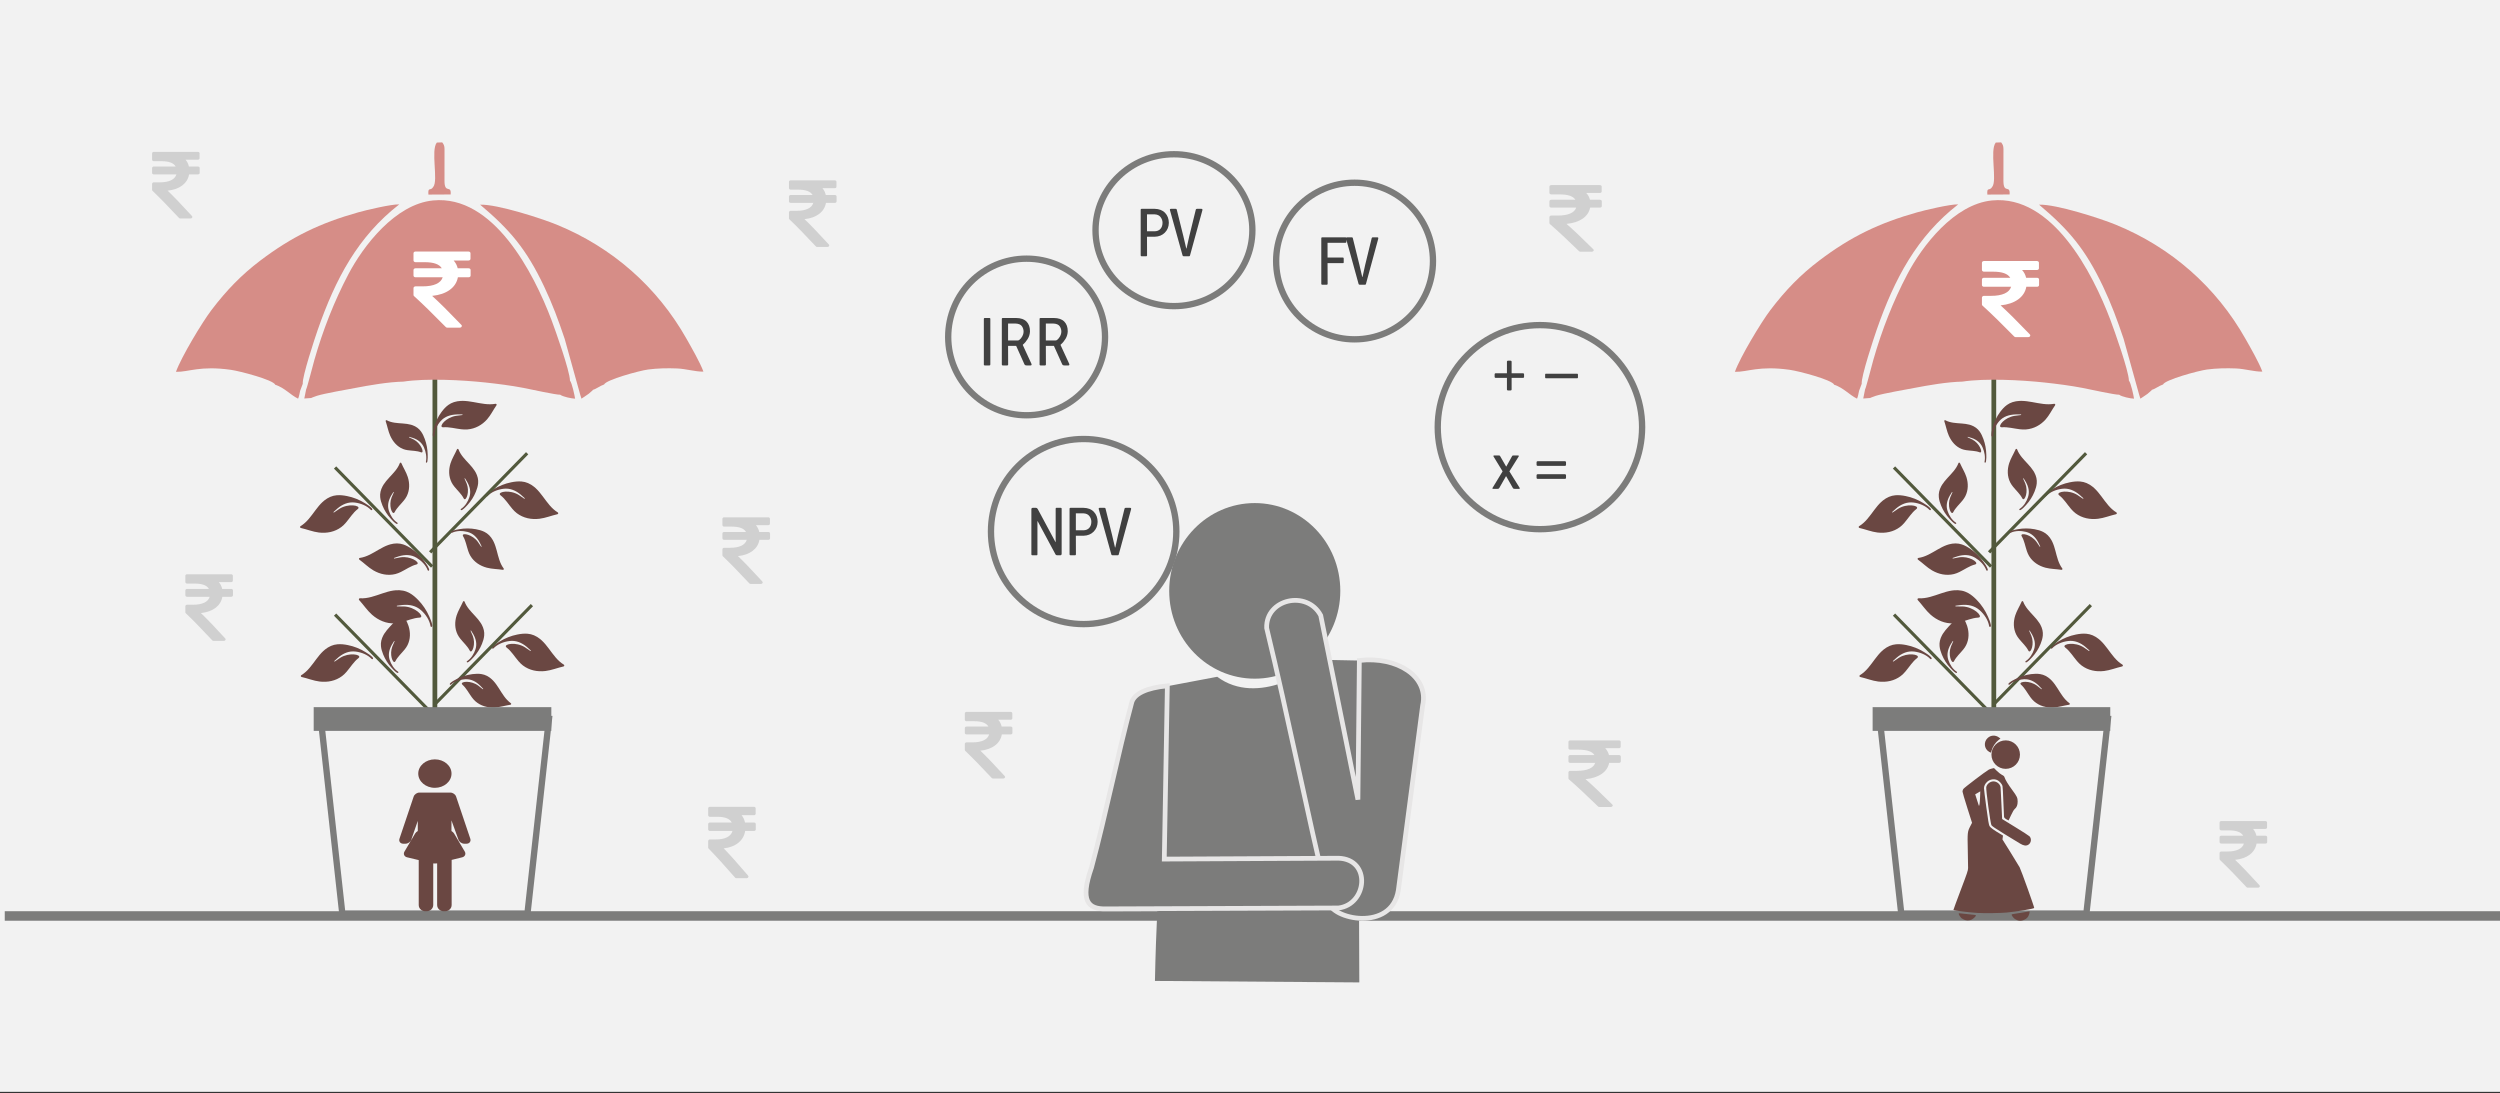 <svg width="526" height="230" xmlns="http://www.w3.org/2000/svg" xmlns:xlink="http://www.w3.org/1999/xlink" overflow="hidden"><rect width="100%" height="100%" fill="#333333" stroke="none"/><defs><clipPath id="clip0"><rect x="0" y="0" width="526" height="230"/></clipPath></defs><g clip-path="url(#clip0)"><rect x="0" y="0" width="526" height="229.667" fill="#FFFFFF"/><rect x="0" y="0" width="526" height="229.667" fill="#F2F2F2"/><path d="M1 192.721 527 192.721" stroke="#7C7C7B" stroke-width="2" stroke-miterlimit="8" fill="none" fill-rule="evenodd"/><path d="M246 124.32C246 114.117 254.059 105.847 264 105.847 273.941 105.847 282 114.117 282 124.32 282 134.522 273.941 142.793 264 142.793 254.059 142.793 246 134.522 246 124.32Z" fill="#7C7C7B" fill-rule="evenodd"/><path d="M285.74 138.975 277.127 138.799C276.488 140.867 264.574 148.727 256.105 142.393L245.669 144.366C245.277 165.117 243.392 185.638 243 206.388L286 206.7 285.74 138.975Z" fill="#7C7C7B" fill-rule="evenodd"/><path d="M286.007 138.955C293.96 138.043 300.688 142.349 299.325 148.432L294.211 187.304C292.81 196.162 280.021 193.446 279.517 189.653 274.866 170.387 271.155 151.4 266.503 132.133 266.306 126.037 274.981 124.054 277.879 129.485L285.707 168.237C285.81 158.474 285.907 148.711 286.007 138.955Z" stroke="#E7E6E6" stroke-miterlimit="8" fill="#7C7C7B" fill-rule="evenodd"/><path d="M245.61 144.291C241.069 144.746 238.743 145.99 238.151 147.675 235.071 159.131 232.734 171.089 229.654 182.54 227.183 189.594 228.918 191.312 232.717 191.223L281.622 191.04C287.648 190.312 288.588 180.799 281.622 180.569L244.966 180.752 245.61 144.291Z" stroke="#E7E6E6" stroke-miterlimit="8" fill="#7C7C7B" fill-rule="evenodd"/><path d="M91.5 74.392 91.5 162.289" stroke="#52593C" stroke-miterlimit="8" fill="none" fill-rule="evenodd"/><path d="M104.236 84.961C102.723 85.233 101.181 84.875 99.648 84.6 98.899 84.467 98.153 84.354 97.414 84.344 97.253 84.342 97.092 84.345 96.931 84.354 96.456 84.379 95.981 84.456 95.512 84.606 95.071 84.746 94.684 84.951 94.336 85.199 93.782 85.595 93.328 86.104 92.918 86.651 92.172 87.643 91.635 88.772 91.332 89.961 91.209 90.443 91.074 90.942 91.069 91.446 91.069 91.558 91.059 91.697 91.125 91.798 91.211 91.932 91.446 91.888 91.442 91.729 91.407 90.602 91.963 89.457 92.708 88.605 93.565 87.625 94.782 87.246 96.149 87.196 96.512 87.182 96.879 87.185 97.249 87.194 97.257 87.193 97.264 87.195 97.271 87.197 97.34 87.217 97.343 87.317 97.263 87.326 96.808 87.375 96.357 87.427 95.921 87.498 93.785 87.846 92.365 89.68 93.07 89.883 93.127 89.9 93.198 89.905 93.284 89.898 94.488 89.804 95.78 90.172 97.032 90.316 97.472 90.367 97.908 90.389 98.334 90.355 100.024 90.218 101.439 89.403 102.48 88.233 103.256 87.359 103.789 86.218 104.459 85.271 104.546 85.15 104.474 85.004 104.345 84.966 104.314 84.956 104.276 84.954 104.236 84.961Z" fill="#6A4742" fill-rule="evenodd"/><path d="M8.263 0.023C7.228 0.641 6.042 0.717 4.88 0.864 4.313 0.936 3.751 1.025 3.216 1.203 3.101 1.241 2.985 1.284 2.871 1.333 2.533 1.474 2.207 1.661 1.9 1.91 1.612 2.143 1.376 2.42 1.177 2.724 0.86 3.21 0.639 3.769 0.457 4.35 0.126 5.404-0.026 6.525 0.004 7.64 0.016 8.092 0.022 8.562 0.124 9.003 0.147 9.101 0.169 9.225 0.238 9.297 0.327 9.392 0.488 9.294 0.452 9.156 0.192 8.181 0.353 7.041 0.713 6.109 1.126 5.037 1.924 4.4 2.899 4.012 3.158 3.908 3.423 3.818 3.692 3.733 3.697 3.73 3.703 3.73 3.708 3.73 3.762 3.73 3.785 3.817 3.729 3.845 3.412 4.002 3.097 4.161 2.798 4.333 1.331 5.175 0.69 7.135 1.24 7.135 1.285 7.135 1.337 7.121 1.397 7.094 2.246 6.708 3.254 6.704 4.186 6.514 4.514 6.448 4.833 6.358 5.133 6.221 6.322 5.675 7.173 4.607 7.679 3.323 8.056 2.364 8.202 1.233 8.488 0.237 8.525 0.11 8.443 0 8.342 0 8.317-0.001 8.29 0.006 8.263 0.023Z" fill="#6A4742" fill-rule="evenodd" transform="matrix(-1 0.047 0.047 0.999 89.631 88.01)"/><path d="M11.557 0.029C10.11 0.815 8.451 0.911 6.826 1.098 6.032 1.19 5.246 1.303 4.499 1.529 4.337 1.578 4.175 1.633 4.016 1.694 3.543 1.875 3.088 2.112 2.658 2.428 2.254 2.725 1.924 3.076 1.646 3.463 1.202 4.081 0.893 4.792 0.64 5.53 0.176 6.871-0.036 8.296 0.005 9.714 0.022 10.289 0.031 10.886 0.173 11.448 0.205 11.572 0.236 11.729 0.332 11.821 0.458 11.941 0.682 11.818 0.632 11.642 0.268 10.402 0.494 8.952 0.997 7.767 1.575 6.405 2.692 5.595 4.055 5.101 4.418 4.969 4.788 4.855 5.164 4.746 5.172 4.743 5.179 4.743 5.187 4.743 5.262 4.743 5.294 4.853 5.216 4.888 4.772 5.089 4.332 5.29 3.913 5.509 1.861 6.579 0.965 9.072 1.734 9.072 1.797 9.072 1.87 9.055 1.954 9.02 3.141 8.529 4.551 8.524 5.855 8.283 6.314 8.199 6.76 8.084 7.179 7.91 8.843 7.215 10.032 5.858 10.74 4.225 11.268 3.006 11.473 1.567 11.872 0.301 11.924 0.139 11.809 0 11.668 0 11.633-0.001 11.595 0.008 11.557 0.029Z" fill="#6A4742" fill-rule="evenodd" transform="matrix(-0.907 0.424 0.425 0.905 86.211 120.954)"/><path d="M10.509 0.027C9.193 0.741 7.685 0.829 6.207 0.998 5.485 1.082 4.771 1.185 4.091 1.39 3.943 1.435 3.796 1.485 3.651 1.541 3.222 1.705 2.808 1.92 2.417 2.208 2.05 2.478 1.749 2.797 1.496 3.149 1.093 3.711 0.812 4.357 0.582 5.029 0.16 6.248-0.033 7.544 0.005 8.833 0.02 9.356 0.028 9.899 0.158 10.41 0.187 10.522 0.215 10.665 0.302 10.749 0.416 10.859 0.621 10.746 0.575 10.586 0.244 9.459 0.449 8.141 0.907 7.063 1.432 5.824 2.447 5.087 3.688 4.638 4.017 4.519 4.354 4.414 4.696 4.316 4.703 4.313 4.709 4.313 4.716 4.313 4.785 4.313 4.814 4.413 4.743 4.445 4.34 4.627 3.939 4.811 3.558 5.01 1.692 5.983 0.878 8.249 1.577 8.249 1.634 8.249 1.701 8.234 1.777 8.202 2.856 7.755 4.138 7.751 5.324 7.532 5.741 7.455 6.147 7.351 6.528 7.192 8.041 6.561 9.122 5.327 9.766 3.842 10.246 2.734 10.432 1.425 10.795 0.274 10.842 0.127 10.738 0 10.61 0 10.578-0.001 10.543 0.007 10.509 0.027Z" fill="#6A4742" fill-rule="evenodd" transform="matrix(-0.805 0.594 0.595 0.804 84.148 111.123)"/><path d="M11.001 0.028C9.624 0.776 8.045 0.868 6.498 1.045 5.743 1.133 4.994 1.24 4.283 1.456 4.128 1.502 3.974 1.555 3.823 1.613 3.373 1.785 2.939 2.01 2.53 2.312 2.146 2.594 1.831 2.929 1.567 3.297 1.144 3.885 0.85 4.562 0.609 5.265 0.168 6.541-0.035 7.898 0.005 9.247 0.021 9.795 0.03 10.364 0.165 10.898 0.195 11.016 0.225 11.166 0.316 11.253 0.436 11.368 0.65 11.25 0.602 11.083 0.255 9.902 0.471 8.523 0.949 7.394 1.5 6.098 2.562 5.326 3.861 4.856 4.205 4.731 4.558 4.622 4.916 4.518 4.923 4.515 4.93 4.515 4.938 4.515 5.009 4.515 5.04 4.62 4.965 4.654 4.543 4.844 4.124 5.036 3.725 5.245 1.772 6.263 0.919 8.636 1.651 8.636 1.711 8.636 1.781 8.62 1.861 8.587 2.99 8.119 4.332 8.115 5.574 7.885 6.01 7.805 6.435 7.696 6.834 7.53 8.418 6.869 9.55 5.576 10.224 4.022 10.726 2.862 10.921 1.492 11.301 0.287 11.351 0.133 11.242 0 11.108 0 11.074-0.001 11.038 0.007 11.001 0.028Z" fill="#6A4742" fill-rule="evenodd" transform="matrix(-0.505 0.863 0.864 0.504 68.77 101.191)"/><path d="M90.921 119.205 70.5 98.358" stroke="#52593C" stroke-width="0.667" stroke-miterlimit="8" fill="#6A4742" fill-rule="evenodd"/><path d="M84.12 97.451C83.664 98.663 82.727 99.575 81.855 100.523 81.43 100.986 81.021 101.458 80.692 101.978 80.621 102.09 80.553 102.206 80.49 102.325 80.302 102.675 80.153 103.051 80.061 103.46 79.973 103.844 79.958 104.223 79.992 104.597 80.047 105.192 80.229 105.774 80.459 106.343 80.875 107.379 81.484 108.336 82.239 109.157 82.546 109.49 82.86 109.84 83.234 110.101 83.317 110.158 83.416 110.236 83.521 110.24 83.658 110.248 83.728 110.058 83.607 109.98 82.751 109.43 82.138 108.452 81.826 107.489 81.467 106.381 81.714 105.325 82.271 104.329 82.419 104.064 82.58 103.805 82.748 103.547 82.751 103.541 82.755 103.537 82.76 103.534 82.804 103.495 82.88 103.544 82.852 103.605 82.691 103.952 82.533 104.299 82.397 104.645 81.727 106.338 82.48 108.281 82.937 107.884 82.975 107.852 83.01 107.804 83.042 107.74 83.495 106.837 84.331 106.109 84.983 105.293 85.213 105.007 85.419 104.709 85.579 104.39 86.211 103.12 86.219 101.701 85.798 100.365 85.483 99.369 84.863 98.409 84.448 97.451 84.395 97.328 84.255 97.304 84.171 97.376 84.15 97.394 84.132 97.419 84.12 97.451Z" fill="#6A4742" fill-rule="evenodd"/><path d="M117.346 107.806C116.004 106.994 115.128 105.677 114.193 104.431 113.736 103.823 113.266 103.231 112.72 102.725 112.602 102.616 112.479 102.509 112.352 102.408 111.976 102.106 111.562 101.845 111.096 101.644 110.657 101.455 110.209 101.352 109.757 101.309 109.036 101.241 108.302 101.328 107.573 101.474 106.246 101.737 104.971 102.246 103.825 102.96 103.36 103.25 102.872 103.544 102.479 103.93 102.392 104.016 102.277 104.117 102.248 104.24 102.209 104.401 102.419 104.526 102.539 104.4 103.385 103.506 104.687 102.997 105.904 102.841 107.302 102.663 108.506 103.191 109.568 104.075 109.85 104.31 110.122 104.559 110.392 104.816 110.398 104.82 110.402 104.827 110.406 104.833 110.442 104.895 110.367 104.974 110.3 104.927 109.922 104.658 109.544 104.393 109.163 104.154 107.296 102.981 104.815 103.441 105.184 104.073 105.214 104.124 105.264 104.177 105.333 104.229 106.307 104.968 106.988 106.125 107.814 107.081 108.103 107.417 108.412 107.729 108.757 107.99 110.128 109.024 111.817 109.35 113.501 109.148 114.757 108.997 116.04 108.475 117.273 108.195 117.432 108.16 117.491 107.999 117.424 107.883 117.408 107.854 117.382 107.827 117.346 107.806Z" fill="#6A4742" fill-rule="evenodd"/><path d="M0 0 20.392 20.848" stroke="#52593C" stroke-width="0.666" stroke-miterlimit="8" fill="#6A4742" fill-rule="evenodd" transform="matrix(1.001 0 0 -1 90.5 116.21)"/><path d="M9.094 0.023C7.956 0.641 6.651 0.717 5.372 0.864 4.747 0.936 4.129 1.025 3.54 1.203 3.413 1.242 3.285 1.285 3.16 1.333 2.788 1.475 2.43 1.662 2.092 1.911 1.774 2.144 1.514 2.421 1.295 2.725 0.946 3.212 0.703 3.771 0.503 4.352 0.139 5.408-0.029 6.529 0.004 7.644 0.017 8.097 0.024 8.567 0.136 9.009 0.162 9.106 0.186 9.23 0.261 9.303 0.36 9.398 0.537 9.3 0.497 9.162 0.211 8.186 0.389 7.045 0.785 6.113 1.24 5.041 2.118 4.403 3.191 4.014 3.476 3.911 3.768 3.82 4.064 3.735 4.07 3.733 4.076 3.733 4.082 3.733 4.141 3.733 4.166 3.819 4.105 3.847 3.756 4.005 3.409 4.163 3.079 4.335 1.465 5.178 0.76 7.139 1.365 7.139 1.414 7.139 1.472 7.126 1.538 7.098 2.472 6.712 3.581 6.708 4.608 6.518 4.968 6.452 5.32 6.362 5.65 6.225 6.959 5.678 7.895 4.61 8.452 3.325 8.867 2.366 9.028 1.233 9.342 0.237 9.383 0.11 9.293 0 9.182 0 9.155-0.001 9.124 0.006 9.094 0.023Z" fill="#6A4742" fill-rule="evenodd" transform="matrix(-0.756 -0.654 -0.655 0.755 103.361 100.489)"/><path d="M105.968 119.602C105.149 118.515 104.868 117.171 104.518 115.865 104.346 115.228 104.158 114.599 103.882 114.016 103.822 113.889 103.757 113.764 103.688 113.641 103.483 113.277 103.233 112.933 102.922 112.621 102.63 112.327 102.302 112.1 101.952 111.919 101.392 111.632 100.773 111.466 100.138 111.348 98.984 111.132 97.792 111.132 96.637 111.337 96.168 111.421 95.68 111.501 95.238 111.685 95.141 111.727 95.015 111.771 94.952 111.861 94.868 111.978 94.997 112.147 95.135 112.084 96.106 111.636 97.319 111.645 98.35 111.912 99.536 112.219 100.335 113.033 100.905 114.087 101.056 114.367 101.195 114.656 101.33 114.95 101.333 114.956 101.334 114.962 101.335 114.969 101.344 115.03 101.258 115.069 101.22 115.01 101.002 114.672 100.783 114.337 100.553 114.021 99.428 112.474 97.279 112.044 97.373 112.673 97.38 112.724 97.403 112.782 97.442 112.846 97.988 113.756 98.163 114.908 98.519 115.944 98.644 116.309 98.792 116.66 98.986 116.981 99.756 118.257 101.012 119.064 102.435 119.444 103.496 119.727 104.699 119.72 105.783 119.892 105.922 119.915 106.022 119.804 106.005 119.689 106.002 119.661 105.99 119.63 105.968 119.602Z" fill="#6A4742" fill-rule="evenodd"/><path d="M118.621 139.836C117.279 139.024 116.403 137.707 115.468 136.461 115.011 135.853 114.54 135.261 113.995 134.756 113.877 134.646 113.754 134.539 113.627 134.438 113.251 134.136 112.837 133.875 112.37 133.674 111.932 133.485 111.484 133.382 111.032 133.339 110.311 133.271 109.577 133.358 108.847 133.504 107.521 133.767 106.246 134.276 105.1 134.99 104.635 135.28 104.147 135.574 103.754 135.96 103.667 136.046 103.552 136.147 103.523 136.27 103.484 136.431 103.694 136.556 103.814 136.431 104.66 135.536 105.961 135.027 107.178 134.872 108.577 134.693 109.781 135.221 110.842 136.105 111.125 136.34 111.397 136.589 111.667 136.846 111.673 136.851 111.677 136.857 111.681 136.863 111.717 136.925 111.641 137.004 111.575 136.957 111.197 136.689 110.819 136.423 110.438 136.184 108.571 135.011 106.09 135.471 106.459 136.103 106.489 136.155 106.538 136.207 106.608 136.259 107.582 136.999 108.263 138.155 109.089 139.111 109.378 139.447 109.687 139.759 110.032 140.02 111.403 141.054 113.092 141.38 114.776 141.178 116.032 141.027 117.315 140.505 118.548 140.225 118.707 140.19 118.766 140.029 118.698 139.914 118.683 139.884 118.657 139.857 118.621 139.836Z" fill="#6A4742" fill-rule="evenodd"/><path d="M0 0 20.392 20.848" stroke="#52593C" stroke-width="0.666" stroke-miterlimit="8" fill="#6A4742" fill-rule="evenodd" transform="matrix(1.001 0 0 -1 91.5 148.163)"/><path d="M9.094 0.023C7.956 0.641 6.651 0.717 5.372 0.864 4.747 0.936 4.129 1.025 3.54 1.203 3.413 1.242 3.285 1.285 3.16 1.333 2.788 1.475 2.43 1.662 2.092 1.911 1.774 2.144 1.514 2.421 1.295 2.725 0.946 3.212 0.703 3.771 0.503 4.352 0.139 5.408-0.029 6.529 0.004 7.644 0.017 8.097 0.024 8.567 0.136 9.009 0.162 9.106 0.186 9.23 0.261 9.303 0.36 9.398 0.537 9.3 0.497 9.162 0.211 8.186 0.389 7.045 0.785 6.113 1.24 5.041 2.118 4.403 3.191 4.014 3.476 3.911 3.768 3.82 4.064 3.735 4.07 3.733 4.076 3.733 4.082 3.733 4.141 3.733 4.166 3.819 4.105 3.847 3.756 4.005 3.409 4.163 3.079 4.335 1.465 5.178 0.76 7.139 1.365 7.139 1.414 7.139 1.472 7.126 1.538 7.098 2.472 6.712 3.581 6.708 4.608 6.518 4.968 6.452 5.32 6.362 5.65 6.225 6.959 5.678 7.895 4.61 8.452 3.325 8.867 2.366 9.028 1.233 9.342 0.237 9.383 0.11 9.293 0 9.182 0 9.155-0.001 9.124 0.006 9.094 0.023Z" fill="#6A4742" fill-rule="evenodd" transform="matrix(-0.756 -0.654 -0.655 0.755 104.636 132.519)"/><path d="M107.476 147.948C106.367 147.158 105.694 145.961 104.966 144.822 104.61 144.266 104.24 143.723 103.801 143.25 103.706 143.147 103.606 143.047 103.503 142.951 103.197 142.665 102.856 142.413 102.464 142.208 102.097 142.016 101.716 141.898 101.328 141.832 100.707 141.726 100.067 141.754 99.425 141.833 98.26 141.975 97.123 142.333 96.084 142.877 95.663 143.098 95.221 143.321 94.856 143.63 94.775 143.699 94.669 143.779 94.636 143.883 94.591 144.02 94.765 144.142 94.877 144.041 95.668 143.322 96.828 142.965 97.891 142.909 99.114 142.845 100.122 143.38 100.984 144.214 101.213 144.436 101.433 144.669 101.65 144.909 101.655 144.914 101.657 144.919 101.66 144.925 101.687 144.981 101.617 145.044 101.563 144.999 101.253 144.742 100.943 144.488 100.629 144.257 99.088 143.12 96.91 143.358 97.189 143.929 97.212 143.975 97.251 144.024 97.307 144.074 98.103 144.777 98.618 145.822 99.27 146.703 99.499 147.013 99.746 147.303 100.028 147.551 101.148 148.535 102.589 148.927 104.06 148.861 105.158 148.811 106.302 148.442 107.388 148.28 107.528 148.26 107.59 148.125 107.538 148.02 107.527 147.993 107.506 147.968 107.476 147.948Z" fill="#6A4742" fill-rule="evenodd"/><path d="M11.002 0.028C9.625 0.776 8.045 0.868 6.498 1.045 5.743 1.133 4.994 1.24 4.283 1.456 4.128 1.502 3.974 1.555 3.823 1.613 3.373 1.785 2.939 2.01 2.53 2.312 2.146 2.594 1.832 2.929 1.567 3.297 1.145 3.885 0.85 4.562 0.609 5.265 0.168 6.541-0.035 7.898 0.005 9.247 0.021 9.795 0.03 10.364 0.165 10.898 0.195 11.016 0.225 11.166 0.316 11.253 0.436 11.368 0.65 11.25 0.602 11.083 0.255 9.902 0.471 8.523 0.949 7.394 1.5 6.098 2.562 5.326 3.861 4.856 4.206 4.731 4.558 4.622 4.916 4.518 4.923 4.515 4.93 4.515 4.938 4.515 5.009 4.515 5.04 4.62 4.965 4.654 4.543 4.844 4.124 5.036 3.725 5.245 1.772 6.263 0.919 8.636 1.651 8.636 1.711 8.636 1.781 8.62 1.861 8.587 2.99 8.119 4.332 8.115 5.574 7.885 6.01 7.805 6.435 7.696 6.834 7.53 8.418 6.869 9.55 5.576 10.224 4.022 10.726 2.862 10.921 1.492 11.301 0.287 11.351 0.133 11.242 0 11.108 0 11.074-0.001 11.038 0.007 11.002 0.028Z" fill="#6A4742" fill-rule="evenodd" transform="matrix(-0.505 0.863 0.864 0.504 68.931 132.544)"/><path d="M90.921 150.16 70.5 129.313" stroke="#52593C" stroke-width="0.667" stroke-miterlimit="8" fill="#6A4742" fill-rule="evenodd"/><path d="M84.281 128.804C83.825 130.016 82.887 130.928 82.016 131.876 81.591 132.339 81.182 132.811 80.853 133.33 80.782 133.443 80.714 133.559 80.651 133.677 80.463 134.028 80.314 134.404 80.221 134.813 80.134 135.197 80.119 135.576 80.153 135.949 80.207 136.545 80.39 137.127 80.62 137.696 81.036 138.732 81.645 139.688 82.4 140.51 82.707 140.843 83.021 141.193 83.395 141.454 83.478 141.511 83.577 141.588 83.682 141.593 83.819 141.601 83.888 141.411 83.768 141.333 82.912 140.783 82.299 139.805 81.987 138.842 81.628 137.734 81.875 136.678 82.432 135.682 82.58 135.417 82.741 135.158 82.909 134.9 82.912 134.894 82.916 134.89 82.921 134.886 82.965 134.848 83.041 134.897 83.013 134.958 82.852 135.305 82.694 135.652 82.558 135.998 81.888 137.691 82.641 139.633 83.098 139.237 83.136 139.205 83.171 139.157 83.203 139.093 83.656 138.19 84.492 137.461 85.144 136.646 85.374 136.36 85.58 136.062 85.74 135.742 86.372 134.473 86.38 133.053 85.959 131.718 85.644 130.722 85.024 129.762 84.609 128.804 84.556 128.68 84.416 128.657 84.332 128.729 84.311 128.746 84.293 128.772 84.281 128.804Z" fill="#6A4742" fill-rule="evenodd"/><path d="M3.136 42.103C3.817 42.186 9.481 40.938 10.819 40.678 13.452 40.175 16.157 39.827 18.873 39.534 23.696 39.02 31.252 38.617 36.092 39.352 39.234 39.413 43.277 40.125 46.137 40.672 47.83 40.993 52.714 41.844 54.268 42.336L55.308 42.717C55.341 42.733 55.407 42.767 55.457 42.8L56.917 42.905 56.536 41.004C56.326 40.678 55.059 35.688 54.794 34.771 53.012 28.528 50.667 22.516 47.653 16.764 44.533 10.813 37.812 2.006 29.842 1.232 17.136 0 8.69 16.554 4.989 26.306 4.132 28.583 1.095 37.12 1.079 39.142 0.669 39.562 0.077 42.358 0 42.938 0.664 42.927 2.572 42.545 3.136 42.103Z" fill="#D68D87" fill-rule="evenodd" transform="matrix(-1.001 0 0 1 121 40.941)"/><path d="M20.276 37.814 20.826 39.275C20.951 39.795 21.049 40.531 21.262 40.941 22.905 40.138 24.038 38.683 26.057 38.013 26.471 36.984 33.498 35.136 35.409 34.87 41.935 33.957 44.194 35.351 46.932 35.296 45.838 32.225 41.44 24.892 39.469 22.297 36.23 18.046 33.133 14.864 29.176 11.865 22.573 6.857 16.602 3.984 8.6 1.732 7 1.278 1.628 0 0 0.066 8.644 6.79 13.374 15.645 17.13 26.458 17.75 28.24 20.439 36.37 20.276 37.814Z" fill="#D68D87" fill-rule="evenodd" transform="matrix(-1.001 0 0 1 84 42.938)"/><path d="M20.873 37.956C21.743 38.243 22.511 38.894 23.213 39.076 23.425 39.352 23.284 39.175 23.529 39.401 23.567 39.44 23.79 39.633 23.85 39.683 24.187 39.964 24.193 39.981 24.557 40.218L25.635 40.941 25.88 40.163 29.162 28.357C30.49 24.407 31.741 21.014 33.494 17.323 37.211 9.483 40.657 5.418 46.932 0.127 43.318 0 33.935 3.056 30.822 4.336 19.202 9.092 9.721 17.384 3.516 28.406 2.58 30.072 0.68 33.349 0 35.253 1.665 35.286 3.679 34.663 5.503 34.585 7.582 34.497 9.672 34.552 11.626 34.806 13.465 35.049 20.508 36.991 20.873 37.956Z" fill="#D68D87" fill-rule="evenodd" transform="matrix(-1.001 0 0 1 148 42.938)"/><path d="M1.471 1.417 1.477 8.06C1.49 10.958 0 8.793 0.181 10.958L4.856 10.984C4.993 9.232 4.419 10.362 3.827 9.347 2.755 8.008 4.407 1.653 3.085 0.037L1.951 0C1.621 0.434 1.471 0.743 1.471 1.417Z" fill="#D68D87" fill-rule="evenodd" transform="matrix(-1.001 0 0 1 95 29.957)"/><path d="M67.5 151.281 72.025 192.221 110.975 192.221 115.5 151.281Z" stroke="#7C7C7B" stroke-width="1.333" stroke-miterlimit="8" fill="#F2F2F2" fill-rule="evenodd"/><path d="M66 148.784 116 148.784 116 153.777 66 153.777Z" fill="#7C7C7B" fill-rule="evenodd"/><path d="M91.5 165.76C93.43 165.76 95 164.416 95 162.764 95 161.113 93.43 159.768 91.5 159.768 89.57 159.768 88 161.113 88 162.764 88 164.416 89.57 165.76 91.5 165.76Z" fill="#6A4742" fill-rule="evenodd"/><path d="M98.953 176.471 95.966 167.605C95.806 167.13 95.273 166.758 94.753 166.758L94.029 166.758C94.019 166.758 94.01 166.761 93.999 166.762 93.988 166.761 93.978 166.758 93.967 166.758L88.921 166.758C88.902 166.758 88.883 166.763 88.864 166.764 88.845 166.763 88.828 166.758 88.809 166.758L88.247 166.758C87.726 166.758 87.193 167.13 87.033 167.605L84.047 176.47C83.959 176.733 83.996 176.999 84.148 177.201 84.301 177.402 84.554 177.517 84.843 177.517L85.312 177.517C85.831 177.517 86.366 177.147 86.53 176.675L87.901 172.711 87.901 174.85C87.671 174.982 87.471 175.161 87.351 175.363L85.1 179.171C84.959 179.409 84.938 179.678 85.041 179.908 85.143 180.137 85.361 180.307 85.638 180.374L88.099 180.963 88.099 190.418C88.099 191.137 88.709 191.722 89.46 191.722L89.792 191.722C90.542 191.722 91.153 191.137 91.153 190.418L91.153 181.664C91.268 181.675 91.391 181.681 91.516 181.681 91.677 181.681 91.831 181.671 91.974 181.654L91.974 190.418C91.974 191.137 92.584 191.722 93.335 191.722L93.666 191.722C94.417 191.722 95.027 191.137 95.027 190.418L95.027 180.925 97.253 180.377C97.529 180.309 97.746 180.138 97.848 179.908 97.951 179.677 97.929 179.409 97.788 179.171L95.537 175.363C95.418 175.161 95.218 174.982 94.987 174.85L94.987 172.606 96.462 176.682C96.632 177.151 97.17 177.517 97.687 177.517L98.157 177.517C98.446 177.517 98.699 177.402 98.852 177.201 99.004 177 99.041 176.733 98.953 176.471Z" fill="#6A4742" fill-rule="evenodd"/><path d="M419.5 74.392 419.5 162.289" stroke="#52593C" stroke-miterlimit="8" fill="none" fill-rule="evenodd"/><path d="M432.17 84.961C430.657 85.233 429.114 84.875 427.582 84.6 426.833 84.467 426.086 84.354 425.347 84.344 425.187 84.342 425.025 84.345 424.865 84.354 424.389 84.379 423.915 84.456 423.446 84.606 423.005 84.746 422.618 84.951 422.27 85.199 421.716 85.595 421.262 86.104 420.852 86.651 420.105 87.643 419.568 88.772 419.265 89.961 419.143 90.443 419.007 90.942 419.003 91.446 419.002 91.558 418.992 91.697 419.059 91.798 419.144 91.932 419.38 91.888 419.376 91.729 419.341 90.602 419.896 89.457 420.642 88.605 421.499 87.625 422.715 87.246 424.083 87.196 424.446 87.182 424.812 87.185 425.183 87.194 425.191 87.193 425.198 87.195 425.205 87.197 425.273 87.217 425.276 87.317 425.196 87.326 424.742 87.375 424.29 87.427 423.854 87.498 421.718 87.846 420.299 89.68 421.003 89.883 421.061 89.9 421.132 89.905 421.217 89.898 422.421 89.804 423.713 90.172 424.966 90.316 425.406 90.367 425.842 90.389 426.268 90.355 427.957 90.218 429.373 89.403 430.414 88.233 431.19 87.359 431.723 86.218 432.393 85.271 432.479 85.15 432.408 85.004 432.279 84.966 432.247 84.956 432.21 84.954 432.17 84.961Z" fill="#6A4742" fill-rule="evenodd"/><path d="M8.263 0.023C7.228 0.641 6.042 0.717 4.88 0.864 4.313 0.936 3.751 1.025 3.216 1.203 3.101 1.241 2.985 1.284 2.871 1.333 2.533 1.474 2.207 1.661 1.9 1.91 1.612 2.143 1.376 2.42 1.177 2.724 0.86 3.21 0.639 3.769 0.457 4.35 0.126 5.404-0.026 6.525 0.004 7.64 0.016 8.092 0.022 8.562 0.124 9.003 0.147 9.101 0.169 9.225 0.238 9.297 0.327 9.392 0.488 9.294 0.452 9.156 0.192 8.181 0.353 7.041 0.713 6.109 1.126 5.037 1.924 4.4 2.899 4.012 3.158 3.908 3.423 3.818 3.692 3.733 3.697 3.73 3.703 3.73 3.708 3.73 3.762 3.73 3.785 3.817 3.729 3.845 3.412 4.002 3.097 4.161 2.798 4.333 1.331 5.175 0.69 7.135 1.24 7.135 1.285 7.135 1.337 7.121 1.397 7.094 2.246 6.708 3.254 6.704 4.186 6.514 4.514 6.448 4.833 6.358 5.133 6.221 6.322 5.675 7.173 4.607 7.679 3.323 8.056 2.364 8.202 1.233 8.488 0.237 8.525 0.11 8.443 0 8.342 0 8.317-0.001 8.29 0.006 8.263 0.023Z" fill="#6A4742" fill-rule="evenodd" transform="matrix(-1 0.047 0.047 0.999 417.564 88.01)"/><path d="M11.557 0.029C10.11 0.815 8.451 0.911 6.826 1.098 6.032 1.19 5.246 1.303 4.499 1.529 4.337 1.578 4.175 1.633 4.016 1.694 3.543 1.875 3.088 2.112 2.658 2.428 2.254 2.725 1.924 3.076 1.646 3.463 1.202 4.081 0.893 4.792 0.64 5.53 0.176 6.871-0.036 8.296 0.005 9.714 0.022 10.289 0.031 10.886 0.173 11.448 0.205 11.572 0.236 11.729 0.332 11.821 0.458 11.941 0.682 11.818 0.632 11.642 0.268 10.402 0.494 8.952 0.997 7.767 1.575 6.405 2.692 5.595 4.055 5.101 4.418 4.969 4.788 4.855 5.164 4.746 5.172 4.743 5.179 4.743 5.187 4.743 5.262 4.743 5.294 4.853 5.216 4.888 4.772 5.089 4.332 5.29 3.913 5.509 1.861 6.579 0.965 9.072 1.734 9.072 1.797 9.072 1.87 9.055 1.954 9.02 3.141 8.529 4.551 8.524 5.855 8.283 6.314 8.199 6.76 8.084 7.179 7.91 8.843 7.215 10.032 5.858 10.74 4.225 11.268 3.006 11.473 1.567 11.872 0.301 11.924 0.139 11.809 0 11.668 0 11.633-0.001 11.595 0.008 11.557 0.029Z" fill="#6A4742" fill-rule="evenodd" transform="matrix(-0.907 0.424 0.425 0.905 414.145 120.954)"/><path d="M10.509 0.027C9.193 0.741 7.685 0.829 6.207 0.998 5.485 1.082 4.771 1.185 4.091 1.39 3.943 1.435 3.796 1.485 3.651 1.541 3.222 1.705 2.808 1.92 2.417 2.208 2.05 2.478 1.749 2.797 1.496 3.149 1.093 3.711 0.812 4.357 0.582 5.029 0.16 6.248-0.033 7.544 0.005 8.833 0.02 9.356 0.028 9.899 0.158 10.41 0.187 10.522 0.215 10.665 0.302 10.749 0.416 10.859 0.621 10.746 0.575 10.586 0.244 9.459 0.449 8.141 0.907 7.063 1.432 5.824 2.447 5.087 3.688 4.638 4.017 4.519 4.354 4.414 4.696 4.316 4.703 4.313 4.709 4.313 4.716 4.313 4.785 4.313 4.814 4.413 4.743 4.445 4.34 4.627 3.939 4.811 3.558 5.01 1.692 5.983 0.878 8.249 1.577 8.249 1.634 8.249 1.701 8.234 1.777 8.202 2.856 7.755 4.138 7.751 5.324 7.532 5.741 7.455 6.147 7.351 6.528 7.192 8.041 6.561 9.122 5.327 9.766 3.842 10.246 2.734 10.432 1.425 10.795 0.274 10.842 0.127 10.738 0 10.61 0 10.578-0.001 10.543 0.007 10.509 0.027Z" fill="#6A4742" fill-rule="evenodd" transform="matrix(-0.805 0.594 0.595 0.804 412.081 111.123)"/><path d="M11.001 0.028C9.624 0.776 8.045 0.868 6.498 1.045 5.743 1.133 4.994 1.24 4.283 1.456 4.128 1.502 3.974 1.555 3.823 1.613 3.373 1.785 2.939 2.01 2.53 2.312 2.146 2.594 1.831 2.929 1.567 3.297 1.144 3.885 0.85 4.562 0.609 5.265 0.168 6.541-0.035 7.898 0.005 9.247 0.021 9.795 0.03 10.364 0.165 10.898 0.195 11.016 0.225 11.166 0.316 11.253 0.436 11.368 0.65 11.25 0.602 11.083 0.255 9.902 0.471 8.523 0.949 7.394 1.5 6.098 2.562 5.326 3.861 4.856 4.205 4.731 4.558 4.622 4.916 4.518 4.923 4.515 4.93 4.515 4.938 4.515 5.009 4.515 5.04 4.62 4.965 4.654 4.543 4.844 4.124 5.036 3.725 5.245 1.772 6.263 0.919 8.636 1.651 8.636 1.711 8.636 1.781 8.62 1.861 8.587 2.99 8.119 4.332 8.115 5.574 7.885 6.01 7.805 6.435 7.696 6.834 7.53 8.418 6.869 9.55 5.576 10.224 4.022 10.726 2.862 10.921 1.492 11.301 0.287 11.351 0.133 11.242 0 11.108 0 11.074-0.001 11.038 0.007 11.001 0.028Z" fill="#6A4742" fill-rule="evenodd" transform="matrix(-0.505 0.863 0.864 0.504 396.704 101.191)"/><path d="M418.921 119.205 398.5 98.358" stroke="#52593C" stroke-width="0.667" stroke-miterlimit="8" fill="#6A4742" fill-rule="evenodd"/><path d="M412.054 97.451C411.598 98.663 410.66 99.575 409.789 100.523 409.364 100.986 408.954 101.458 408.626 101.978 408.555 102.09 408.487 102.206 408.424 102.325 408.236 102.675 408.087 103.051 407.994 103.46 407.907 103.844 407.892 104.223 407.926 104.597 407.98 105.192 408.163 105.774 408.393 106.343 408.809 107.379 409.417 108.336 410.173 109.157 410.479 109.49 410.793 109.84 411.167 110.101 411.25 110.158 411.35 110.236 411.454 110.24 411.591 110.248 411.661 110.058 411.54 109.98 410.684 109.43 410.071 108.452 409.76 107.489 409.401 106.381 409.647 105.325 410.204 104.329 410.352 104.064 410.513 103.805 410.681 103.547 410.684 103.541 410.689 103.537 410.693 103.534 410.738 103.495 410.814 103.544 410.786 103.605 410.625 103.952 410.467 104.299 410.33 104.645 409.661 106.338 410.413 108.281 410.871 107.884 410.908 107.852 410.943 107.804 410.975 107.74 411.428 106.837 412.265 106.109 412.917 105.293 413.146 105.007 413.353 104.709 413.512 104.39 414.145 103.12 414.152 101.701 413.732 100.365 413.417 99.369 412.797 98.409 412.381 97.451 412.329 97.328 412.189 97.304 412.105 97.376 412.083 97.394 412.065 97.419 412.054 97.451Z" fill="#6A4742" fill-rule="evenodd"/><path d="M445.28 107.806C443.938 106.994 443.061 105.677 442.127 104.431 441.67 103.823 441.199 103.231 440.654 102.725 440.536 102.616 440.412 102.509 440.286 102.408 439.91 102.106 439.496 101.845 439.029 101.644 438.591 101.455 438.143 101.352 437.691 101.309 436.969 101.241 436.236 101.328 435.506 101.474 434.18 101.737 432.905 102.246 431.758 102.96 431.293 103.25 430.806 103.544 430.412 103.93 430.326 104.016 430.211 104.117 430.182 104.24 430.143 104.401 430.353 104.526 430.473 104.4 431.319 103.506 432.62 102.997 433.837 102.841 435.236 102.663 436.439 103.191 437.501 104.075 437.784 104.31 438.056 104.559 438.326 104.816 438.332 104.82 438.336 104.827 438.339 104.833 438.375 104.895 438.3 104.974 438.234 104.927 437.856 104.658 437.478 104.393 437.097 104.154 435.23 102.981 432.748 103.441 433.118 104.073 433.148 104.124 433.197 104.177 433.267 104.229 434.241 104.968 434.922 106.125 435.747 107.081 436.037 107.417 436.346 107.729 436.691 107.99 438.061 109.024 439.75 109.35 441.434 109.148 442.691 108.997 443.973 108.475 445.207 108.195 445.365 108.16 445.425 107.999 445.357 107.883 445.342 107.854 445.316 107.827 445.28 107.806Z" fill="#6A4742" fill-rule="evenodd"/><path d="M0 0 20.392 20.848" stroke="#52593C" stroke-width="0.666" stroke-miterlimit="8" fill="#6A4742" fill-rule="evenodd" transform="matrix(1.001 0 0 -1 418.5 116.21)"/><path d="M9.094 0.023C7.956 0.641 6.651 0.717 5.372 0.864 4.747 0.936 4.129 1.025 3.54 1.203 3.413 1.242 3.285 1.285 3.16 1.333 2.788 1.475 2.43 1.662 2.092 1.911 1.774 2.144 1.514 2.421 1.295 2.725 0.946 3.212 0.703 3.771 0.503 4.352 0.139 5.408-0.029 6.529 0.004 7.644 0.017 8.097 0.024 8.567 0.136 9.009 0.162 9.106 0.186 9.23 0.261 9.303 0.36 9.398 0.537 9.3 0.497 9.162 0.211 8.186 0.389 7.045 0.785 6.113 1.24 5.041 2.118 4.403 3.191 4.014 3.476 3.911 3.768 3.82 4.064 3.735 4.07 3.733 4.076 3.733 4.082 3.733 4.141 3.733 4.166 3.819 4.105 3.847 3.756 4.005 3.409 4.163 3.079 4.335 1.465 5.178 0.76 7.139 1.365 7.139 1.414 7.139 1.472 7.126 1.538 7.098 2.472 6.712 3.581 6.708 4.608 6.518 4.968 6.452 5.32 6.362 5.65 6.225 6.959 5.678 7.895 4.61 8.452 3.325 8.867 2.366 9.028 1.233 9.342 0.237 9.383 0.11 9.293 0 9.182 0 9.155-0.001 9.124 0.006 9.094 0.023Z" fill="#6A4742" fill-rule="evenodd" transform="matrix(-0.756 -0.654 -0.655 0.755 431.294 100.489)"/><path d="M433.902 119.602C433.082 118.515 432.802 117.171 432.451 115.865 432.28 115.228 432.092 114.599 431.816 114.016 431.756 113.889 431.691 113.764 431.622 113.641 431.416 113.277 431.167 112.933 430.856 112.621 430.564 112.327 430.236 112.1 429.885 111.919 429.326 111.632 428.707 111.466 428.071 111.348 426.917 111.132 425.725 111.132 424.57 111.337 424.102 111.421 423.614 111.501 423.172 111.685 423.074 111.727 422.949 111.771 422.886 111.861 422.802 111.978 422.931 112.147 423.069 112.084 424.039 111.636 425.253 111.645 426.284 111.912 427.469 112.219 428.268 113.033 428.838 114.087 428.99 114.367 429.129 114.656 429.263 114.95 429.267 114.956 429.268 114.962 429.269 114.969 429.278 115.03 429.192 115.069 429.153 115.01 428.936 114.672 428.717 114.337 428.487 114.021 427.361 112.474 425.213 112.044 425.306 112.673 425.314 112.724 425.336 112.782 425.375 112.846 425.921 113.756 426.097 114.908 426.453 115.944 426.578 116.309 426.726 116.66 426.919 116.981 427.69 118.257 428.946 119.064 430.368 119.444 431.43 119.727 432.632 119.72 433.717 119.892 433.856 119.915 433.956 119.804 433.939 119.689 433.936 119.661 433.924 119.63 433.902 119.602Z" fill="#6A4742" fill-rule="evenodd"/><path d="M446.555 139.836C445.213 139.024 444.336 137.707 443.402 136.461 442.945 135.853 442.474 135.261 441.929 134.756 441.81 134.646 441.687 134.539 441.56 134.438 441.185 134.136 440.771 133.875 440.304 133.674 439.866 133.485 439.418 133.382 438.966 133.339 438.244 133.271 437.511 133.358 436.781 133.504 435.455 133.767 434.18 134.276 433.033 134.99 432.568 135.28 432.081 135.574 431.687 135.96 431.601 136.046 431.486 136.147 431.457 136.27 431.417 136.431 431.627 136.556 431.748 136.431 432.593 135.536 433.895 135.027 435.112 134.872 436.511 134.693 437.714 135.221 438.776 136.105 439.058 136.34 439.331 136.589 439.601 136.846 439.607 136.851 439.611 136.857 439.614 136.863 439.65 136.925 439.575 137.004 439.509 136.957 439.131 136.689 438.753 136.423 438.372 136.184 436.505 135.011 434.023 135.471 434.393 136.103 434.423 136.155 434.472 136.207 434.541 136.259 435.515 136.999 436.197 138.155 437.022 139.111 437.312 139.447 437.621 139.759 437.966 140.02 439.336 141.054 441.025 141.38 442.709 141.178 443.966 141.027 445.248 140.505 446.482 140.225 446.64 140.19 446.7 140.029 446.632 139.914 446.617 139.884 446.591 139.857 446.555 139.836Z" fill="#6A4742" fill-rule="evenodd"/><path d="M0 0 20.392 20.848" stroke="#52593C" stroke-width="0.666" stroke-miterlimit="8" fill="#6A4742" fill-rule="evenodd" transform="matrix(1.001 0 0 -1 419.5 148.163)"/><path d="M9.094 0.023C7.956 0.641 6.651 0.717 5.372 0.864 4.747 0.936 4.129 1.025 3.54 1.203 3.413 1.242 3.285 1.285 3.16 1.333 2.788 1.475 2.43 1.662 2.092 1.911 1.774 2.144 1.514 2.421 1.295 2.725 0.946 3.212 0.703 3.771 0.503 4.352 0.139 5.408-0.029 6.529 0.004 7.644 0.017 8.097 0.024 8.567 0.136 9.009 0.162 9.106 0.186 9.23 0.261 9.303 0.36 9.398 0.537 9.3 0.497 9.162 0.211 8.186 0.389 7.045 0.785 6.113 1.24 5.041 2.118 4.403 3.191 4.014 3.476 3.911 3.768 3.82 4.064 3.735 4.07 3.733 4.076 3.733 4.082 3.733 4.141 3.733 4.166 3.819 4.105 3.847 3.756 4.005 3.409 4.163 3.079 4.335 1.465 5.178 0.76 7.139 1.365 7.139 1.414 7.139 1.472 7.126 1.538 7.098 2.472 6.712 3.581 6.708 4.608 6.518 4.968 6.452 5.32 6.362 5.65 6.225 6.959 5.678 7.895 4.61 8.452 3.325 8.867 2.366 9.028 1.233 9.342 0.237 9.383 0.11 9.293 0 9.182 0 9.155-0.001 9.124 0.006 9.094 0.023Z" fill="#6A4742" fill-rule="evenodd" transform="matrix(-0.756 -0.654 -0.655 0.755 432.569 132.519)"/><path d="M435.41 147.948C434.301 147.158 433.628 145.961 432.899 144.822 432.543 144.266 432.174 143.723 431.734 143.25 431.639 143.147 431.54 143.047 431.436 142.951 431.131 142.665 430.789 142.413 430.398 142.208 430.031 142.016 429.65 141.898 429.261 141.832 428.641 141.726 428 141.754 427.359 141.833 426.194 141.975 425.057 142.333 424.018 142.877 423.596 143.098 423.155 143.321 422.789 143.63 422.709 143.699 422.603 143.779 422.569 143.883 422.525 144.02 422.699 144.142 422.811 144.041 423.601 143.322 424.761 142.965 425.825 142.909 427.048 142.845 428.055 143.38 428.917 144.214 429.147 144.436 429.366 144.669 429.583 144.909 429.588 144.914 429.591 144.919 429.594 144.925 429.621 144.981 429.551 145.044 429.496 144.999 429.187 144.742 428.877 144.488 428.562 144.257 427.022 143.12 424.844 143.358 425.122 143.929 425.145 143.975 425.184 144.024 425.241 144.074 426.036 144.777 426.551 145.822 427.204 146.703 427.433 147.013 427.68 147.303 427.962 147.551 429.081 148.535 430.523 148.927 431.994 148.861 433.091 148.811 434.236 148.442 435.322 148.28 435.461 148.26 435.523 148.125 435.472 148.02 435.461 147.993 435.44 147.968 435.41 147.948Z" fill="#6A4742" fill-rule="evenodd"/><path d="M11.002 0.028C9.625 0.776 8.045 0.868 6.498 1.045 5.743 1.133 4.994 1.24 4.283 1.456 4.128 1.502 3.974 1.555 3.823 1.613 3.373 1.785 2.939 2.01 2.53 2.312 2.146 2.594 1.832 2.929 1.567 3.297 1.145 3.885 0.85 4.562 0.609 5.265 0.168 6.541-0.035 7.898 0.005 9.247 0.021 9.795 0.03 10.364 0.165 10.898 0.195 11.016 0.225 11.166 0.316 11.253 0.436 11.368 0.65 11.25 0.602 11.083 0.255 9.902 0.471 8.523 0.949 7.394 1.5 6.098 2.562 5.326 3.861 4.856 4.206 4.731 4.558 4.622 4.916 4.518 4.923 4.515 4.93 4.515 4.938 4.515 5.009 4.515 5.04 4.62 4.965 4.654 4.543 4.844 4.124 5.036 3.725 5.245 1.772 6.263 0.919 8.636 1.651 8.636 1.711 8.636 1.781 8.62 1.861 8.587 2.99 8.119 4.332 8.115 5.574 7.885 6.01 7.805 6.435 7.696 6.834 7.53 8.418 6.869 9.55 5.576 10.224 4.022 10.726 2.862 10.921 1.492 11.301 0.287 11.351 0.133 11.242 0 11.108 0 11.074-0.001 11.038 0.007 11.002 0.028Z" fill="#6A4742" fill-rule="evenodd" transform="matrix(-0.505 0.863 0.864 0.504 396.865 132.544)"/><path d="M418.921 150.16 398.5 129.313" stroke="#52593C" stroke-width="0.667" stroke-miterlimit="8" fill="#6A4742" fill-rule="evenodd"/><path d="M412.214 128.804C411.759 130.016 410.821 130.928 409.95 131.876 409.525 132.339 409.115 132.811 408.787 133.33 408.716 133.443 408.648 133.559 408.585 133.677 408.397 134.028 408.248 134.404 408.155 134.813 408.068 135.197 408.053 135.576 408.086 135.949 408.141 136.545 408.324 137.127 408.554 137.696 408.97 138.732 409.578 139.688 410.334 140.51 410.64 140.843 410.954 141.193 411.328 141.454 411.411 141.511 411.511 141.588 411.615 141.593 411.752 141.601 411.822 141.411 411.701 141.333 410.845 140.783 410.232 139.805 409.921 138.842 409.562 137.734 409.808 136.678 410.365 135.682 410.513 135.417 410.674 135.158 410.842 134.9 410.845 134.894 410.85 134.89 410.854 134.886 410.899 134.848 410.975 134.897 410.947 134.958 410.786 135.305 410.628 135.652 410.491 135.998 409.822 137.691 410.574 139.633 411.032 139.237 411.069 139.205 411.104 139.157 411.136 139.093 411.589 138.19 412.426 137.461 413.078 136.646 413.307 136.36 413.514 136.062 413.673 135.742 414.306 134.473 414.313 133.053 413.892 131.718 413.578 130.722 412.958 129.762 412.542 128.804 412.49 128.68 412.35 128.657 412.266 128.729 412.244 128.746 412.226 128.772 412.214 128.804Z" fill="#6A4742" fill-rule="evenodd"/><path d="M3.136 42.103C3.817 42.186 9.481 40.938 10.819 40.678 13.452 40.175 16.157 39.827 18.873 39.534 23.696 39.02 31.252 38.617 36.092 39.352 39.234 39.413 43.277 40.125 46.137 40.672 47.83 40.993 52.714 41.844 54.268 42.336L55.308 42.717C55.341 42.733 55.407 42.767 55.457 42.8L56.917 42.905 56.536 41.004C56.326 40.678 55.059 35.688 54.794 34.771 53.012 28.528 50.667 22.516 47.653 16.764 44.533 10.813 37.812 2.006 29.842 1.232 17.136 0 8.69 16.554 4.989 26.306 4.132 28.583 1.095 37.12 1.079 39.142 0.669 39.562 0.077 42.358 0 42.938 0.664 42.927 2.572 42.545 3.136 42.103Z" fill="#D68D87" fill-rule="evenodd" transform="matrix(-1.001 0 0 1 449 40.941)"/><path d="M20.276 37.814 20.826 39.275C20.951 39.795 21.049 40.531 21.262 40.941 22.905 40.138 24.038 38.683 26.057 38.013 26.471 36.984 33.498 35.136 35.409 34.87 41.935 33.957 44.194 35.351 46.932 35.296 45.838 32.225 41.44 24.892 39.469 22.297 36.23 18.046 33.133 14.864 29.176 11.865 22.573 6.857 16.602 3.984 8.6 1.732 7 1.278 1.628 0 0 0.066 8.644 6.79 13.374 15.645 17.13 26.458 17.75 28.24 20.439 36.37 20.276 37.814Z" fill="#D68D87" fill-rule="evenodd" transform="matrix(-1.001 0 0 1 412 42.938)"/><path d="M20.873 37.956C21.743 38.243 22.511 38.894 23.213 39.076 23.425 39.352 23.284 39.175 23.529 39.401 23.567 39.44 23.79 39.633 23.85 39.683 24.187 39.964 24.193 39.981 24.557 40.218L25.635 40.941 25.88 40.163 29.162 28.357C30.49 24.407 31.741 21.014 33.494 17.323 37.211 9.483 40.657 5.418 46.932 0.127 43.318 0 33.935 3.056 30.822 4.336 19.202 9.092 9.721 17.384 3.516 28.406 2.58 30.072 0.68 33.349 0 35.253 1.665 35.286 3.679 34.663 5.503 34.585 7.582 34.497 9.672 34.552 11.626 34.806 13.465 35.049 20.508 36.991 20.873 37.956Z" fill="#D68D87" fill-rule="evenodd" transform="matrix(-1.001 0 0 1 476 42.938)"/><path d="M1.471 1.417 1.477 8.06C1.49 10.958 0 8.793 0.181 10.958L4.856 10.984C4.993 9.232 4.419 10.362 3.827 9.347 2.755 8.008 4.407 1.653 3.085 0.037L1.951 0C1.621 0.434 1.471 0.743 1.471 1.417Z" fill="#D68D87" fill-rule="evenodd" transform="matrix(-1.001 0 0 1 423 29.957)"/><path d="M395.5 151.281 400.025 192.221 438.975 192.221 443.5 151.281Z" stroke="#7C7C7B" stroke-width="1.333" stroke-miterlimit="8" fill="#F2F2F2" fill-rule="evenodd"/><path d="M394 148.784 444 148.784 444 153.777 394 153.777Z" fill="#7C7C7B" fill-rule="evenodd"/><path d="M98.898 56.552C98.817 56.484 98.715 56.45 98.59 56.45L96.302 56.45C96.15 55.82 95.864 55.274 95.445 54.812L98.563 54.812C98.688 54.812 98.79 54.778 98.871 54.709 98.951 54.641 98.991 54.554 98.991 54.448L98.991 53.287C98.991 53.181 98.951 53.094 98.871 53.026 98.79 52.958 98.688 52.923 98.563 52.923L87.428 52.923C87.303 52.923 87.201 52.958 87.12 53.026 87.04 53.094 87 53.181 87 53.287L87 54.8C87 54.899 87.042 54.984 87.127 55.056 87.212 55.128 87.312 55.164 87.428 55.164L89.369 55.164C91.251 55.164 92.447 55.593 92.955 56.45L87.428 56.45C87.303 56.45 87.201 56.483 87.12 56.552 87.04 56.62 87 56.707 87 56.813L87 57.974C87 58.08 87.04 58.167 87.12 58.235 87.201 58.304 87.303 58.338 87.428 58.338L93.143 58.338C92.947 58.96 92.489 59.434 91.771 59.76 91.053 60.086 90.105 60.249 88.927 60.249L87.428 60.249C87.312 60.249 87.212 60.285 87.127 60.357 87.042 60.429 87 60.514 87 60.613L87 62.058C87 62.156 87.04 62.24 87.12 62.308 88.833 63.855 91.055 66.02 93.785 68.803 93.866 68.894 93.977 68.94 94.12 68.94L96.73 68.94C96.917 68.94 97.046 68.872 97.118 68.735 97.207 68.598 97.189 68.469 97.064 68.348 94.459 65.633 92.411 63.601 90.921 62.251 92.438 62.099 93.669 61.682 94.615 61 95.561 60.317 96.136 59.43 96.342 58.338L98.59 58.338C98.715 58.338 98.817 58.304 98.898 58.236 98.978 58.167 99.018 58.08 99.018 57.974L99.018 56.814C99.018 56.707 98.978 56.62 98.898 56.552Z" fill="#FFFFFF" fill-rule="evenodd"/><path d="M428.898 58.549C428.817 58.481 428.715 58.447 428.59 58.447L426.301 58.447C426.15 57.818 425.864 57.271 425.445 56.809L428.563 56.809C428.688 56.809 428.79 56.775 428.871 56.707 428.951 56.638 428.991 56.551 428.991 56.445L428.991 55.284C428.991 55.178 428.951 55.091 428.871 55.023 428.79 54.955 428.688 54.92 428.563 54.92L417.428 54.92C417.303 54.92 417.201 54.955 417.12 55.023 417.04 55.091 417 55.178 417 55.284L417 56.797C417 56.896 417.042 56.981 417.127 57.053 417.212 57.125 417.312 57.161 417.428 57.161L419.369 57.161C421.251 57.161 422.447 57.59 422.955 58.447L417.428 58.447C417.303 58.447 417.201 58.481 417.12 58.549 417.04 58.617 417 58.704 417 58.811L417 59.971C417 60.077 417.04 60.164 417.12 60.232 417.201 60.301 417.303 60.335 417.428 60.335L423.143 60.335C422.947 60.957 422.489 61.431 421.771 61.757 421.053 62.083 420.105 62.246 418.927 62.246L417.428 62.246C417.312 62.246 417.212 62.282 417.127 62.354 417.042 62.426 417 62.511 417 62.61L417 64.055C417 64.153 417.04 64.237 417.12 64.305 418.833 65.852 421.055 68.017 423.785 70.8 423.866 70.891 423.977 70.937 424.12 70.937L426.729 70.937C426.917 70.937 427.046 70.869 427.118 70.732 427.207 70.596 427.189 70.467 427.064 70.345 424.459 67.63 422.411 65.598 420.921 64.248 422.438 64.096 423.669 63.679 424.615 62.997 425.561 62.314 426.136 61.427 426.342 60.335L428.59 60.335C428.715 60.335 428.817 60.301 428.898 60.233 428.978 60.164 429.018 60.077 429.018 59.971L429.018 58.811C429.018 58.705 428.978 58.617 428.898 58.549Z" fill="#FFFFFF" fill-rule="evenodd"/><path d="M419 158.77C419 157.115 420.343 155.774 422 155.774 423.657 155.774 425 157.115 425 158.77 425 160.424 423.657 161.766 422 161.766 420.343 161.766 419 160.424 419 158.77Z" fill="#6A4742" fill-rule="evenodd"/><path d="M424.497 193.63C424.03 193.458 423.765 193.272 423.518 192.941 423.136 192.431 423.146 192.364 423.614 192.303 424.261 192.219 426.668 191.826 426.879 191.77 427.061 191.722 427.065 191.737 426.989 192.14 426.945 192.372 426.811 192.708 426.691 192.888 426.25 193.546 425.217 193.895 424.497 193.63ZM413.216 193.49C413.021 193.397 412.797 193.269 412.718 193.206 412.494 193.025 412.108 192.428 412.108 192.261 412.108 192.131 412.165 192.12 412.552 192.181 412.796 192.219 413.484 192.294 414.081 192.347 415.489 192.474 415.743 192.514 415.743 192.612 415.743 192.783 415.151 193.347 414.813 193.499 414.349 193.707 413.665 193.703 413.216 193.49ZM416.033 192.082C414.287 191.974 411.126 191.582 411 191.458 410.981 191.438 411.664 189.576 412.519 187.32 413.923 183.617 414.075 183.162 414.086 182.637 414.092 182.317 414.064 180.616 414.022 178.858 413.936 175.189 413.958 174.978 414.533 173.863L414.918 173.117 413.917 169.965C413.366 168.231 412.913 166.694 412.911 166.55 412.908 166.405 412.985 166.161 413.08 166.006 413.247 165.735 417.885 162.217 418.466 161.919 418.616 161.843 418.918 161.741 419.138 161.692L419.538 161.603 420.145 162.203C420.479 162.532 420.958 162.905 421.209 163.031 421.581 163.217 421.686 163.322 421.772 163.591 421.94 164.112 422.508 165.042 423.37 166.205 424.373 167.559 424.514 167.861 424.514 168.652 424.514 169.374 424.324 169.861 423.908 170.207 423.72 170.363 423.459 170.799 423.124 171.518 422.847 172.11 422.613 172.606 422.604 172.621 422.595 172.636 422.385 172.525 422.137 172.375 421.779 172.157 421.679 172.044 421.646 171.822 421.623 171.669 421.56 170.222 421.506 168.608 421.451 166.994 421.37 165.534 421.324 165.363 421.212 164.942 420.663 164.328 420.224 164.131 419.534 163.821 418.696 163.958 418.116 164.475 417.688 164.857 417.431 165.366 417.429 165.841 417.428 166.03 417.647 167.816 417.915 169.811 418.291 172.602 418.446 173.519 418.585 173.789 418.761 174.129 419.444 174.625 421.019 175.553L421.431 175.797 421.375 176.21 421.319 176.624 423.015 179.339C423.948 180.833 424.811 182.248 424.934 182.485 425.272 183.141 428.076 190.97 427.998 191.044 427.812 191.224 424.381 191.791 422.233 191.997 420.894 192.125 417.481 192.172 416.033 192.082ZM416.604 167.795 416.651 166.501 416.116 166.816 415.58 167.131 415.699 167.497C415.764 167.699 415.923 168.199 416.053 168.608 416.182 169.018 416.31 169.412 416.337 169.484 416.443 169.774 416.559 169.041 416.604 167.795ZM425.047 177.501C424.683 177.285 423.209 176.386 421.772 175.503 419.853 174.324 419.116 173.824 418.997 173.623 418.785 173.264 417.81 166.106 417.905 165.605 418.026 164.965 418.735 164.404 419.421 164.404 420.143 164.404 420.829 164.971 420.925 165.648 420.955 165.855 421.033 167.436 421.099 169.161 421.164 170.886 421.233 172.311 421.25 172.327 421.268 172.344 422.519 173.113 424.03 174.037 425.542 174.96 426.883 175.826 427.01 175.96 427.492 176.471 427.356 177.386 426.744 177.743 426.283 178.012 425.79 177.942 425.047 177.501ZM418.492 158.173C417.429 157.532 417.308 156.051 418.252 155.231 418.924 154.649 419.866 154.622 420.586 155.165L420.891 155.395 420.521 155.684C419.823 156.23 419.226 157.13 419.016 157.954 418.959 158.177 418.887 158.359 418.857 158.359 418.826 158.359 418.662 158.275 418.492 158.173Z" fill="#6A4742" fill-rule="evenodd"/><path d="M208.5 111.838C208.5 101.084 217.23 92.366 228 92.366 238.77 92.366 247.5 101.084 247.5 111.838 247.5 122.592 238.77 131.31 228 131.31 217.23 131.31 208.5 122.592 208.5 111.838Z" stroke="#7C7C7B" stroke-width="1.333" stroke-miterlimit="8" fill="#F2F2F2" fill-rule="evenodd"/><path d="M199.5 70.897C199.5 61.798 206.887 54.421 216 54.421 225.113 54.421 232.5 61.798 232.5 70.897 232.5 79.997 225.113 87.373 216 87.373 206.887 87.373 199.5 79.997 199.5 70.897Z" stroke="#7C7C7B" stroke-width="1.333" stroke-miterlimit="8" fill="#F2F2F2" fill-rule="evenodd"/><path d="M230.5 48.43C230.5 39.606 237.887 32.453 247 32.453 256.113 32.453 263.5 39.606 263.5 48.43 263.5 57.254 256.113 64.407 247 64.407 237.887 64.407 230.5 57.254 230.5 48.43Z" stroke="#7C7C7B" stroke-width="1.333" stroke-miterlimit="8" fill="#F2F2F2" fill-rule="evenodd"/><path d="M268.5 54.92C268.5 45.821 275.887 38.444 285 38.444 294.113 38.444 301.5 45.821 301.5 54.92 301.5 64.02 294.113 71.397 285 71.397 275.887 71.397 268.5 64.02 268.5 54.92Z" stroke="#7C7C7B" stroke-width="1.333" stroke-miterlimit="8" fill="#F2F2F2" fill-rule="evenodd"/><path d="M302.5 89.87C302.5 78.013 312.126 68.401 324 68.401 335.874 68.401 345.5 78.013 345.5 89.87 345.5 101.727 335.874 111.339 324 111.339 312.126 111.339 302.5 101.727 302.5 89.87Z" stroke="#7C7C7B" stroke-width="1.333" stroke-miterlimit="8" fill="#F2F2F2" fill-rule="evenodd"/><path d="M336.906 42.119C336.833 42.059 336.738 42.029 336.624 42.029L334.526 42.029C334.387 41.479 334.126 41.001 333.741 40.596L336.599 40.596C336.714 40.596 336.808 40.566 336.882 40.507 336.955 40.447 336.992 40.37 336.992 40.278L336.992 39.262C336.992 39.169 336.955 39.093 336.882 39.033 336.808 38.974 336.714 38.944 336.599 38.944L326.393 38.944C326.278 38.944 326.184 38.974 326.11 39.033 326.037 39.093 326 39.169 326 39.262L326 40.586C326 40.672 326.039 40.747 326.117 40.81 326.194 40.873 326.286 40.904 326.393 40.904L328.171 40.904C329.897 40.904 330.993 41.279 331.459 42.029L326.393 42.029C326.278 42.029 326.184 42.059 326.11 42.118 326.037 42.178 326 42.255 326 42.347L326 43.363C326 43.456 326.037 43.532 326.11 43.592 326.184 43.651 326.278 43.681 326.393 43.681L331.631 43.681C331.451 44.225 331.032 44.64 330.373 44.925 329.715 45.211 328.846 45.353 327.767 45.353L326.393 45.353C326.286 45.353 326.194 45.385 326.117 45.448 326.039 45.511 326 45.586 326 45.672L326 46.936C326 47.023 326.037 47.096 326.11 47.155 327.681 48.509 329.717 50.403 332.22 52.839 332.293 52.918 332.396 52.958 332.526 52.958L334.919 52.958C335.091 52.958 335.209 52.898 335.274 52.779 335.356 52.659 335.34 52.547 335.225 52.44 332.838 50.065 330.96 48.286 329.595 47.105 330.985 46.973 332.114 46.608 332.981 46.01 333.847 45.413 334.375 44.637 334.563 43.681L336.624 43.681C336.738 43.681 336.833 43.651 336.906 43.592 336.98 43.532 337.017 43.456 337.017 43.363L337.017 42.348C337.017 42.255 336.98 42.178 336.906 42.119Z" fill="#D0D0D0" fill-rule="evenodd"/><path d="M340.906 158.949C340.833 158.89 340.738 158.86 340.624 158.86L338.526 158.86C338.387 158.309 338.126 157.831 337.741 157.427L340.599 157.427C340.714 157.427 340.808 157.397 340.882 157.337 340.955 157.277 340.992 157.201 340.992 157.108L340.992 156.093C340.992 156 340.955 155.924 340.882 155.864 340.808 155.804 340.714 155.774 340.599 155.774L330.393 155.774C330.278 155.774 330.184 155.804 330.11 155.864 330.037 155.924 330 156 330 156.093L330 157.417C330 157.503 330.039 157.577 330.117 157.64 330.194 157.703 330.286 157.735 330.393 157.735L332.171 157.735C333.897 157.735 334.993 158.11 335.459 158.86L330.393 158.86C330.278 158.86 330.184 158.889 330.11 158.949 330.037 159.009 330 159.085 330 159.178L330 160.193C330 160.286 330.037 160.363 330.11 160.422 330.184 160.482 330.278 160.512 330.393 160.512L335.631 160.512C335.451 161.056 335.032 161.471 334.373 161.756 333.715 162.041 332.846 162.184 331.767 162.184L330.393 162.184C330.286 162.184 330.194 162.216 330.117 162.279 330.039 162.342 330 162.416 330 162.503L330 163.767C330 163.853 330.037 163.926 330.11 163.986 331.681 165.339 333.717 167.234 336.22 169.669 336.293 169.749 336.396 169.789 336.526 169.789L338.919 169.789C339.091 169.789 339.209 169.729 339.274 169.609 339.356 169.49 339.34 169.377 339.225 169.271 336.838 166.895 334.96 165.117 333.595 163.936 334.985 163.803 336.114 163.438 336.981 162.841 337.847 162.244 338.375 161.467 338.563 160.512L340.624 160.512C340.738 160.512 340.833 160.482 340.906 160.422 340.98 160.363 341.017 160.286 341.017 160.194L341.017 159.178C341.017 159.085 340.98 159.009 340.906 158.949Z" fill="#D0D0D0" fill-rule="evenodd"/><path d="M476.915 175.925C476.848 175.865 476.762 175.835 476.658 175.835L474.751 175.835C474.625 175.285 474.387 174.807 474.037 174.402L476.636 174.402C476.74 174.402 476.825 174.372 476.892 174.313 476.959 174.253 476.992 174.176 476.992 174.084L476.992 173.068C476.992 172.975 476.959 172.899 476.892 172.839 476.825 172.78 476.74 172.75 476.636 172.75L467.357 172.75C467.253 172.75 467.167 172.78 467.1 172.839 467.034 172.899 467 172.975 467 173.068L467 174.392C467 174.478 467.035 174.553 467.106 174.616 467.177 174.679 467.26 174.71 467.357 174.71L468.974 174.71C470.543 174.71 471.539 175.085 471.963 175.835L467.357 175.835C467.253 175.835 467.167 175.865 467.1 175.925 467.034 175.984 467 176.061 467 176.154L467 177.169C467 177.262 467.033 177.338 467.1 177.398 467.167 177.457 467.253 177.487 467.357 177.487L472.119 177.487C471.956 178.031 471.574 178.446 470.976 178.731 470.377 179.017 469.587 179.16 468.606 179.16L467.357 179.16C467.26 179.16 467.177 179.191 467.106 179.254 467.035 179.317 467 179.392 467 179.478L467 180.742C467 180.829 467.033 180.902 467.1 180.961 468.528 182.315 470.379 184.209 472.654 186.645 472.721 186.724 472.814 186.764 472.933 186.764L475.108 186.764C475.264 186.764 475.372 186.704 475.431 186.585 475.506 186.465 475.491 186.353 475.387 186.246 473.216 183.871 471.509 182.092 470.268 180.911 471.532 180.779 472.558 180.414 473.346 179.817 474.134 179.219 474.613 178.443 474.785 177.487L476.658 177.487C476.762 177.487 476.848 177.458 476.915 177.398 476.982 177.338 477.015 177.262 477.015 177.169L477.015 176.154C477.015 176.061 476.982 175.984 476.915 175.925Z" fill="#D0D0D0" fill-rule="evenodd"/><path d="M158.915 173.156C158.848 173.092 158.762 173.06 158.658 173.06L156.751 173.06C156.625 172.47 156.387 171.958 156.037 171.524L158.636 171.524C158.74 171.524 158.825 171.492 158.893 171.429 158.959 171.365 158.992 171.283 158.992 171.183L158.992 170.095C158.992 169.996 158.959 169.914 158.893 169.85 158.825 169.786 158.74 169.754 158.636 169.754L149.357 169.754C149.253 169.754 149.167 169.786 149.1 169.85 149.034 169.914 149 169.996 149 170.095L149 171.514C149 171.606 149.035 171.686 149.106 171.753 149.177 171.821 149.26 171.855 149.357 171.855L150.974 171.855C152.543 171.855 153.539 172.256 153.963 173.06L149.357 173.06C149.253 173.06 149.167 173.092 149.1 173.156 149.034 173.22 149 173.301 149 173.401L149 174.489C149 174.588 149.033 174.67 149.1 174.734 149.167 174.798 149.253 174.83 149.357 174.83L154.119 174.83C153.956 175.413 153.574 175.857 152.976 176.163 152.377 176.469 151.587 176.622 150.606 176.622L149.357 176.622C149.26 176.622 149.177 176.655 149.106 176.723 149.035 176.791 149 176.871 149 176.963L149 178.317C149 178.41 149.033 178.488 149.1 178.552 150.528 180.002 152.379 182.032 154.654 184.641 154.721 184.727 154.814 184.769 154.933 184.769L157.108 184.769C157.264 184.769 157.372 184.706 157.431 184.577 157.506 184.449 157.491 184.329 157.387 184.215 155.216 181.669 153.509 179.764 152.268 178.499 153.532 178.357 154.558 177.965 155.346 177.326 156.134 176.686 156.614 175.854 156.785 174.83L158.658 174.83C158.762 174.83 158.848 174.798 158.915 174.734 158.982 174.67 159.015 174.589 159.015 174.489L159.015 173.401C159.015 173.302 158.982 173.22 158.915 173.156Z" fill="#D0D0D0" fill-rule="evenodd"/><path d="M175.915 41.12C175.848 41.06 175.762 41.031 175.658 41.031L173.751 41.031C173.625 40.48 173.387 40.002 173.037 39.597L175.636 39.597C175.74 39.597 175.825 39.568 175.893 39.508 175.959 39.448 175.992 39.372 175.992 39.279L175.992 38.264C175.992 38.171 175.959 38.094 175.893 38.035 175.825 37.975 175.74 37.945 175.636 37.945L166.357 37.945C166.253 37.945 166.167 37.975 166.1 38.035 166.034 38.094 166 38.17 166 38.264L166 39.587C166 39.673 166.035 39.748 166.106 39.811 166.177 39.874 166.26 39.906 166.357 39.906L167.974 39.906C169.543 39.906 170.539 40.281 170.963 41.03L166.357 41.03C166.253 41.03 166.167 41.06 166.1 41.12 166.034 41.18 166 41.256 166 41.349L166 42.364C166 42.457 166.033 42.533 166.1 42.593 166.167 42.653 166.253 42.682 166.357 42.682L171.119 42.682C170.956 43.227 170.574 43.642 169.976 43.927 169.377 44.212 168.587 44.355 167.606 44.355L166.357 44.355C166.26 44.355 166.177 44.386 166.106 44.449 166.035 44.513 166 44.587 166 44.673L166 45.938C166 46.024 166.033 46.097 166.1 46.157 167.528 47.51 169.379 49.404 171.654 51.84 171.721 51.92 171.814 51.959 171.933 51.959L174.108 51.959C174.264 51.959 174.372 51.9 174.431 51.78 174.506 51.661 174.491 51.548 174.387 51.442 172.216 49.066 170.509 47.288 169.268 46.107 170.532 45.974 171.558 45.609 172.346 45.012 173.134 44.415 173.614 43.638 173.785 42.683L175.658 42.683C175.762 42.683 175.848 42.653 175.915 42.593 175.982 42.534 176.015 42.457 176.015 42.364L176.015 41.349C176.015 41.256 175.982 41.18 175.915 41.12Z" fill="#D0D0D0" fill-rule="evenodd"/><path d="M48.915 124C48.848 123.94 48.762 123.91 48.658 123.91L46.751 123.91C46.625 123.36 46.387 122.882 46.037 122.477L48.636 122.477C48.74 122.477 48.825 122.447 48.892 122.388 48.959 122.328 48.992 122.252 48.992 122.159L48.992 121.143C48.992 121.05 48.959 120.974 48.892 120.914 48.825 120.855 48.74 120.825 48.636 120.825L39.357 120.825C39.253 120.825 39.167 120.855 39.1 120.914 39.033 120.974 39 121.05 39 121.143L39 122.467C39 122.553 39.035 122.628 39.106 122.691 39.177 122.754 39.26 122.786 39.357 122.786L40.974 122.786C42.543 122.786 43.539 123.16 43.963 123.91L39.357 123.91C39.253 123.91 39.167 123.94 39.1 124 39.033 124.06 39 124.136 39 124.229L39 125.244C39 125.337 39.033 125.413 39.1 125.473 39.167 125.533 39.253 125.562 39.357 125.562L44.119 125.562C43.956 126.107 43.575 126.521 42.976 126.807 42.377 127.092 41.587 127.235 40.606 127.235L39.357 127.235C39.26 127.235 39.177 127.266 39.106 127.329 39.035 127.392 39 127.467 39 127.553L39 128.817C39 128.904 39.033 128.977 39.1 129.036 40.528 130.39 42.379 132.284 44.654 134.72 44.721 134.8 44.814 134.839 44.933 134.839L47.108 134.839C47.264 134.839 47.372 134.78 47.431 134.66 47.506 134.541 47.491 134.428 47.387 134.322 45.216 131.946 43.509 130.168 42.268 128.987 43.532 128.854 44.558 128.489 45.346 127.892 46.134 127.295 46.614 126.518 46.785 125.563L48.658 125.563C48.762 125.563 48.848 125.533 48.915 125.473 48.982 125.413 49.015 125.337 49.015 125.244L49.015 124.229C49.015 124.136 48.982 124.06 48.915 124Z" fill="#D0D0D0" fill-rule="evenodd"/><path d="M161.915 112.017C161.848 111.958 161.762 111.928 161.658 111.928L159.751 111.928C159.625 111.377 159.387 110.899 159.037 110.495L161.636 110.495C161.74 110.495 161.825 110.465 161.893 110.405 161.959 110.345 161.992 110.269 161.992 110.176L161.992 109.161C161.992 109.068 161.959 108.992 161.893 108.932 161.825 108.872 161.74 108.842 161.636 108.842L152.357 108.842C152.253 108.842 152.167 108.872 152.1 108.932 152.034 108.992 152 109.068 152 109.161L152 110.485C152 110.571 152.035 110.645 152.106 110.708 152.177 110.771 152.26 110.803 152.357 110.803L153.974 110.803C155.543 110.803 156.539 111.178 156.963 111.928L152.357 111.928C152.253 111.928 152.167 111.957 152.1 112.017 152.034 112.077 152 112.153 152 112.246L152 113.261C152 113.354 152.033 113.431 152.1 113.49 152.167 113.55 152.253 113.58 152.357 113.58L157.119 113.58C156.956 114.124 156.574 114.539 155.976 114.824 155.377 115.109 154.587 115.252 153.606 115.252L152.357 115.252C152.26 115.252 152.177 115.284 152.106 115.347 152.035 115.41 152 115.484 152 115.571L152 116.835C152 116.921 152.033 116.994 152.1 117.054 153.528 118.407 155.379 120.302 157.654 122.737 157.721 122.817 157.814 122.857 157.933 122.857L160.108 122.857C160.264 122.857 160.372 122.797 160.431 122.677 160.506 122.558 160.491 122.445 160.387 122.339 158.216 119.963 156.509 118.185 155.268 117.004 156.532 116.871 157.558 116.506 158.346 115.909 159.134 115.312 159.614 114.535 159.785 113.58L161.658 113.58C161.762 113.58 161.848 113.55 161.915 113.49 161.982 113.431 162.015 113.355 162.015 113.262L162.015 112.246C162.015 112.153 161.982 112.077 161.915 112.017Z" fill="#D0D0D0" fill-rule="evenodd"/><path d="M212.915 152.958C212.848 152.898 212.762 152.869 212.658 152.869L210.751 152.869C210.625 152.318 210.387 151.84 210.037 151.435L212.636 151.435C212.74 151.435 212.825 151.405 212.893 151.346 212.959 151.286 212.992 151.21 212.992 151.117L212.992 150.101C212.992 150.008 212.959 149.932 212.893 149.872 212.825 149.813 212.74 149.783 212.636 149.783L203.357 149.783C203.253 149.783 203.167 149.813 203.1 149.872 203.034 149.932 203 150.008 203 150.101L203 151.425C203 151.511 203.035 151.586 203.106 151.649 203.177 151.712 203.26 151.744 203.357 151.744L204.974 151.744C206.543 151.744 207.539 152.118 207.963 152.868L203.357 152.868C203.253 152.868 203.167 152.898 203.1 152.958 203.034 153.018 203 153.094 203 153.187L203 154.202C203 154.295 203.033 154.371 203.1 154.431 203.167 154.491 203.253 154.52 203.357 154.52L208.119 154.52C207.956 155.065 207.574 155.479 206.976 155.765 206.377 156.05 205.587 156.193 204.606 156.193L203.357 156.193C203.26 156.193 203.177 156.224 203.106 156.287 203.035 156.35 203 156.425 203 156.511L203 157.775C203 157.862 203.033 157.935 203.1 157.994 204.528 159.348 206.379 161.242 208.654 163.678 208.721 163.758 208.814 163.797 208.933 163.797L211.108 163.797C211.264 163.797 211.372 163.738 211.431 163.618 211.506 163.499 211.491 163.386 211.387 163.28 209.216 160.904 207.509 159.126 206.268 157.945 207.532 157.812 208.558 157.447 209.346 156.85 210.134 156.253 210.614 155.476 210.785 154.521L212.658 154.521C212.762 154.521 212.848 154.491 212.915 154.431 212.982 154.372 213.015 154.295 213.015 154.202L213.015 153.187C213.015 153.094 212.982 153.018 212.915 152.958Z" fill="#D0D0D0" fill-rule="evenodd"/><path d="M41.915 35.129C41.848 35.069 41.762 35.039 41.658 35.039L39.751 35.039C39.625 34.489 39.387 34.011 39.037 33.606L41.636 33.606C41.74 33.606 41.825 33.576 41.892 33.517 41.959 33.457 41.992 33.38 41.992 33.288L41.992 32.272C41.992 32.179 41.959 32.103 41.892 32.043 41.825 31.984 41.74 31.954 41.636 31.954L32.357 31.954C32.253 31.954 32.167 31.984 32.1 32.043 32.033 32.103 32 32.179 32 32.272L32 33.596C32 33.682 32.035 33.757 32.106 33.82 32.177 33.883 32.26 33.914 32.357 33.914L33.974 33.914C35.543 33.914 36.539 34.289 36.963 35.039L32.357 35.039C32.253 35.039 32.167 35.069 32.1 35.129 32.033 35.188 32 35.265 32 35.358L32 36.373C32 36.466 32.033 36.542 32.1 36.602 32.167 36.661 32.253 36.691 32.357 36.691L37.119 36.691C36.956 37.236 36.575 37.65 35.976 37.935 35.377 38.221 34.587 38.364 33.606 38.364L32.357 38.364C32.26 38.364 32.177 38.395 32.106 38.458 32.035 38.521 32 38.596 32 38.682L32 39.946C32 40.033 32.033 40.106 32.1 40.165 33.528 41.519 35.379 43.413 37.654 45.849 37.721 45.928 37.814 45.968 37.933 45.968L40.108 45.968C40.264 45.968 40.372 45.909 40.431 45.789 40.506 45.669 40.491 45.557 40.387 45.45 38.216 43.075 36.509 41.297 35.268 40.115 36.532 39.983 37.558 39.618 38.346 39.021 39.134 38.423 39.614 37.647 39.785 36.691L41.658 36.691C41.762 36.691 41.848 36.662 41.915 36.602 41.982 36.542 42.015 36.466 42.015 36.373L42.015 35.358C42.015 35.265 41.982 35.189 41.915 35.129Z" fill="#D0D0D0" fill-rule="evenodd"/><path d="M226.359 108.009 226.359 111.572 227.958 111.572C228.46 111.565 228.861 111.404 229.16 111.088 229.459 110.772 229.612 110.339 229.62 109.79 229.62 109.347 229.483 108.945 229.208 108.584 228.933 108.222 228.516 108.03 227.958 108.009ZM231.384 106.845 232.374 106.845C232.444 106.845 232.496 106.857 232.528 106.882 232.56 106.906 232.584 106.942 232.598 106.991L233.987 112.59 234.594 115.18 234.658 115.18 235.233 112.59 236.607 106.991C236.624 106.949 236.654 106.915 236.695 106.888 236.736 106.86 236.781 106.846 236.831 106.845L237.757 106.845C237.894 106.851 237.971 106.888 237.989 106.956 238.006 107.025 238.003 107.09 237.981 107.153L235.377 116.685C235.361 116.74 235.334 116.779 235.295 116.8 235.257 116.821 235.21 116.831 235.154 116.83L234.067 116.83C233.997 116.829 233.943 116.812 233.906 116.78 233.869 116.748 233.843 116.711 233.828 116.668L231.176 107.12C231.152 107.045 231.157 106.981 231.19 106.928 231.224 106.875 231.288 106.848 231.384 106.845ZM225.227 106.845 227.958 106.845C228.9 106.863 229.631 107.146 230.152 107.694 230.672 108.242 230.936 108.946 230.944 109.806 230.927 110.629 230.645 111.315 230.1 111.864 229.554 112.413 228.845 112.698 227.973 112.719L226.359 112.719 226.375 116.636C226.375 116.766 226.311 116.83 226.184 116.83L225.227 116.83C225.17 116.83 225.124 116.814 225.089 116.784 225.054 116.753 225.036 116.709 225.035 116.652L225.035 107.023C225.035 106.907 225.099 106.848 225.227 106.845ZM217.336 106.845 217.91 106.845C218.034 106.847 218.125 106.872 218.185 106.92 218.245 106.968 218.297 107.03 218.341 107.104L222.08 114.063 222.112 114.063 222.112 107.023C222.111 106.966 222.122 106.922 222.146 106.892 222.17 106.861 222.218 106.846 222.288 106.845L223.181 106.845C223.245 106.846 223.292 106.861 223.324 106.89 223.356 106.919 223.372 106.958 223.372 107.007L223.372 116.507C223.368 116.641 223.333 116.729 223.269 116.772 223.204 116.814 223.138 116.834 223.069 116.83L222.463 116.83C222.346 116.83 222.257 116.81 222.196 116.77 222.135 116.729 222.086 116.668 222.048 116.588L218.325 109.662 218.277 109.662 218.277 116.636C218.278 116.701 218.267 116.749 218.243 116.782 218.219 116.814 218.171 116.83 218.101 116.83L217.192 116.83C217.065 116.828 217.001 116.768 217.001 116.652L217.001 107.25C216.996 107.113 217.014 107.011 217.055 106.944 217.095 106.878 217.189 106.845 217.336 106.845Z" fill="#404040" fill-rule="evenodd"/><path d="M220.045 68.067 220.045 71.63 222.112 71.63C222.161 71.628 222.207 71.619 222.252 71.601 222.296 71.584 222.334 71.566 222.367 71.549 222.656 71.333 222.884 71.064 223.051 70.741 223.217 70.418 223.302 70.12 223.305 69.848 223.321 69.405 223.206 69.003 222.959 68.641 222.713 68.28 222.24 68.088 221.54 68.067ZM212.099 68.067 212.099 71.63 214.167 71.63C214.215 71.628 214.261 71.619 214.306 71.601 214.35 71.584 214.388 71.566 214.421 71.549 214.71 71.333 214.938 71.064 215.105 70.741 215.271 70.418 215.356 70.12 215.359 69.848 215.375 69.405 215.26 69.003 215.013 68.641 214.767 68.28 214.294 68.088 213.594 68.067ZM218.919 66.903 221.715 66.903C222.707 66.913 223.445 67.167 223.929 67.665 224.414 68.163 224.656 68.842 224.654 69.702 224.637 70.277 224.481 70.808 224.186 71.295 223.891 71.782 223.56 72.179 223.194 72.486 223.17 72.503 223.154 72.522 223.146 72.543 223.138 72.563 223.138 72.582 223.146 72.599 223.146 72.599 223.179 72.671 223.245 72.817 223.31 72.962 223.47 73.311 223.725 73.865 223.979 74.419 224.389 75.308 224.956 76.532 225.012 76.668 225.015 76.761 224.964 76.814 224.913 76.866 224.852 76.891 224.781 76.888L223.956 76.888C223.795 76.888 223.68 76.86 223.612 76.805 223.545 76.751 223.49 76.67 223.448 76.565L221.747 72.777 220.045 72.777 220.061 76.694C220.061 76.824 219.998 76.888 219.871 76.888L218.919 76.888C218.862 76.888 218.816 76.873 218.782 76.842 218.747 76.811 218.729 76.767 218.728 76.71L218.728 67.081C218.728 66.965 218.792 66.906 218.919 66.903ZM210.973 66.903 213.769 66.903C214.761 66.913 215.499 67.167 215.983 67.665 216.468 68.163 216.71 68.842 216.708 69.702 216.691 70.277 216.535 70.808 216.24 71.295 215.945 71.782 215.614 72.179 215.248 72.486 215.224 72.503 215.208 72.522 215.2 72.543 215.192 72.563 215.192 72.582 215.2 72.599 215.2 72.599 215.233 72.671 215.299 72.817 215.364 72.962 215.524 73.311 215.779 73.865 216.033 74.419 216.443 75.308 217.01 76.532 217.066 76.668 217.069 76.761 217.018 76.814 216.967 76.866 216.906 76.891 216.835 76.888L216.01 76.888C215.849 76.888 215.734 76.86 215.667 76.805 215.599 76.751 215.544 76.67 215.502 76.565L213.801 72.777 212.099 72.777 212.115 76.694C212.115 76.824 212.052 76.888 211.925 76.888L210.973 76.888C210.916 76.888 210.871 76.873 210.836 76.842 210.801 76.811 210.783 76.767 210.782 76.71L210.782 67.081C210.782 66.965 210.846 66.906 210.973 66.903ZM207.19 66.903 208.174 66.903C208.231 66.904 208.276 66.918 208.311 66.948 208.346 66.977 208.364 67.016 208.365 67.065L208.365 76.694C208.365 76.824 208.301 76.888 208.174 76.888L207.19 76.888C207.134 76.888 207.088 76.873 207.054 76.842 207.019 76.811 207.001 76.767 207 76.71L207 67.081C207 66.965 207.064 66.906 207.19 66.903Z" fill="#404040" fill-rule="evenodd"/><path d="M241.327 45.1 241.327 48.663 242.93 48.663C243.434 48.657 243.836 48.495 244.136 48.179 244.436 47.863 244.59 47.43 244.597 46.881 244.598 46.439 244.46 46.036 244.184 45.675 243.908 45.313 243.49 45.121 242.93 45.1ZM246.366 43.936 247.359 43.936C247.429 43.936 247.481 43.948 247.513 43.973 247.545 43.997 247.569 44.033 247.583 44.082L248.977 49.682 249.585 52.271 249.649 52.271 250.226 49.682 251.603 44.082C251.621 44.04 251.65 44.006 251.691 43.979 251.733 43.952 251.778 43.937 251.828 43.936L252.756 43.936C252.894 43.942 252.971 43.979 252.989 44.047 253.006 44.116 253.003 44.181 252.981 44.244L250.37 53.776C250.354 53.832 250.326 53.87 250.288 53.892 250.25 53.913 250.202 53.923 250.146 53.922L249.057 53.922C248.986 53.92 248.931 53.903 248.894 53.871 248.857 53.839 248.831 53.802 248.816 53.76L246.158 44.211C246.133 44.136 246.138 44.072 246.172 44.019 246.205 43.966 246.27 43.939 246.366 43.936ZM240.192 43.936 242.93 43.936C243.875 43.954 244.608 44.237 245.13 44.785 245.652 45.333 245.917 46.037 245.924 46.898 245.907 47.721 245.625 48.406 245.078 48.955 244.531 49.504 243.82 49.789 242.946 49.81L241.327 49.81 241.343 53.728C241.343 53.857 241.279 53.922 241.151 53.922L240.192 53.922C240.135 53.921 240.089 53.906 240.054 53.875 240.019 53.844 240.001 53.801 240 53.744L240 44.114C240 43.998 240.064 43.939 240.192 43.936Z" fill="#404040" fill-rule="evenodd"/><path d="M278.19 49.928 283.083 49.928C283.14 49.928 283.185 49.943 283.22 49.972L283.236 50.006 283.418 49.928 284.403 49.928C284.473 49.928 284.524 49.94 284.556 49.964 284.588 49.988 284.611 50.025 284.626 50.073L286.008 55.673 286.612 58.262 286.676 58.262 287.248 55.673 288.614 50.073C288.632 50.032 288.661 49.997 288.702 49.97 288.743 49.943 288.788 49.929 288.837 49.928L289.758 49.928C289.895 49.933 289.972 49.97 289.989 50.039 290.006 50.107 290.003 50.173 289.981 50.235L287.391 59.767C287.374 59.823 287.347 59.861 287.309 59.883 287.271 59.904 287.224 59.914 287.168 59.913L286.088 59.913C286.017 59.911 285.963 59.895 285.927 59.862 285.89 59.831 285.864 59.794 285.849 59.751L283.274 50.429 283.274 50.913C283.274 51.029 283.21 51.088 283.083 51.091L279.317 51.091 279.317 54.185 282.543 54.185C282.657 54.185 282.715 54.249 282.718 54.379L282.718 55.187C282.719 55.244 282.708 55.287 282.684 55.318 282.66 55.349 282.613 55.364 282.543 55.364L279.317 55.364 279.333 59.719C279.332 59.784 279.317 59.832 279.287 59.864 279.257 59.897 279.214 59.913 279.158 59.913L278.19 59.913C278.134 59.913 278.088 59.897 278.053 59.867 278.019 59.836 278.001 59.792 278 59.735L278 50.105C278 49.99 278.064 49.93 278.19 49.928Z" fill="#404040" fill-rule="evenodd"/><path d="M323.528 99.778 329.255 99.778C329.326 99.779 329.383 99.801 329.425 99.844 329.467 99.887 329.489 99.945 329.49 100.018L329.49 100.513C329.49 100.673 329.411 100.753 329.255 100.753L323.528 100.753C323.457 100.753 323.4 100.733 323.358 100.695 323.316 100.657 323.294 100.602 323.293 100.529L323.293 100.018C323.293 99.945 323.313 99.887 323.352 99.844 323.391 99.801 323.45 99.779 323.528 99.778ZM323.528 97.04 329.255 97.04C329.326 97.041 329.383 97.064 329.425 97.106 329.467 97.149 329.489 97.207 329.49 97.28L329.49 97.775C329.49 97.935 329.411 98.015 329.255 98.015L323.528 98.015C323.457 98.015 323.4 97.996 323.358 97.957 323.316 97.919 323.294 97.864 323.293 97.791L323.293 97.28C323.293 97.207 323.313 97.149 323.352 97.106 323.391 97.064 323.45 97.041 323.528 97.04ZM314.374 95.824 315.284 95.824C315.382 95.82 315.454 95.827 315.5 95.846 315.546 95.864 315.595 95.916 315.645 96L316.884 98.15 316.932 98.15 318.124 96C318.167 95.916 318.214 95.864 318.263 95.846 318.312 95.827 318.386 95.82 318.485 95.824L319.395 95.824C319.473 95.826 319.524 95.85 319.546 95.896 319.567 95.942 319.559 95.998 319.52 96.064L317.575 99.177 319.724 102.626C319.765 102.684 319.778 102.736 319.763 102.78 319.749 102.825 319.699 102.848 319.614 102.851L318.657 102.851C318.587 102.853 318.523 102.843 318.465 102.82 318.407 102.797 318.351 102.743 318.296 102.658L316.9 100.203 316.853 100.203 315.457 102.658C315.403 102.743 315.346 102.797 315.288 102.82 315.23 102.843 315.166 102.853 315.096 102.851L314.155 102.851C314.07 102.848 314.02 102.825 314.006 102.78 313.991 102.736 314.004 102.684 314.045 102.626L316.147 99.177 314.249 96.064C314.21 95.998 314.201 95.942 314.223 95.896 314.245 95.85 314.296 95.826 314.374 95.824ZM325.238 78.628 331.843 78.628C331.891 78.629 331.929 78.643 331.957 78.672 331.985 78.7 331.999 78.739 332 78.788L332 79.427C332 79.475 331.988 79.514 331.965 79.543 331.941 79.571 331.906 79.586 331.859 79.587L325.254 79.587C325.147 79.589 325.095 79.536 325.097 79.427L325.097 78.788C325.097 78.739 325.109 78.7 325.133 78.672 325.156 78.643 325.191 78.629 325.238 78.628ZM317.277 75.89 317.81 75.89C317.966 75.89 318.044 75.97 318.044 76.13L318.044 78.532 320.429 78.532C320.501 78.533 320.557 78.555 320.6 78.598 320.642 78.641 320.663 78.699 320.664 78.772L320.664 79.267C320.664 79.427 320.586 79.507 320.429 79.507L318.044 79.507 318.044 81.924C318.042 82.071 317.969 82.146 317.825 82.148L317.293 82.148C317.136 82.146 317.058 82.071 317.058 81.924L317.058 79.507 314.705 79.507C314.633 79.506 314.576 79.487 314.534 79.449 314.492 79.41 314.47 79.355 314.47 79.283L314.47 78.772C314.47 78.699 314.489 78.641 314.528 78.598 314.568 78.555 314.626 78.533 314.705 78.532L317.058 78.532 317.058 76.13C317.058 76.057 317.077 75.999 317.115 75.956 317.152 75.913 317.206 75.891 317.277 75.89Z" fill="#404040" fill-rule="evenodd"/></g></svg>